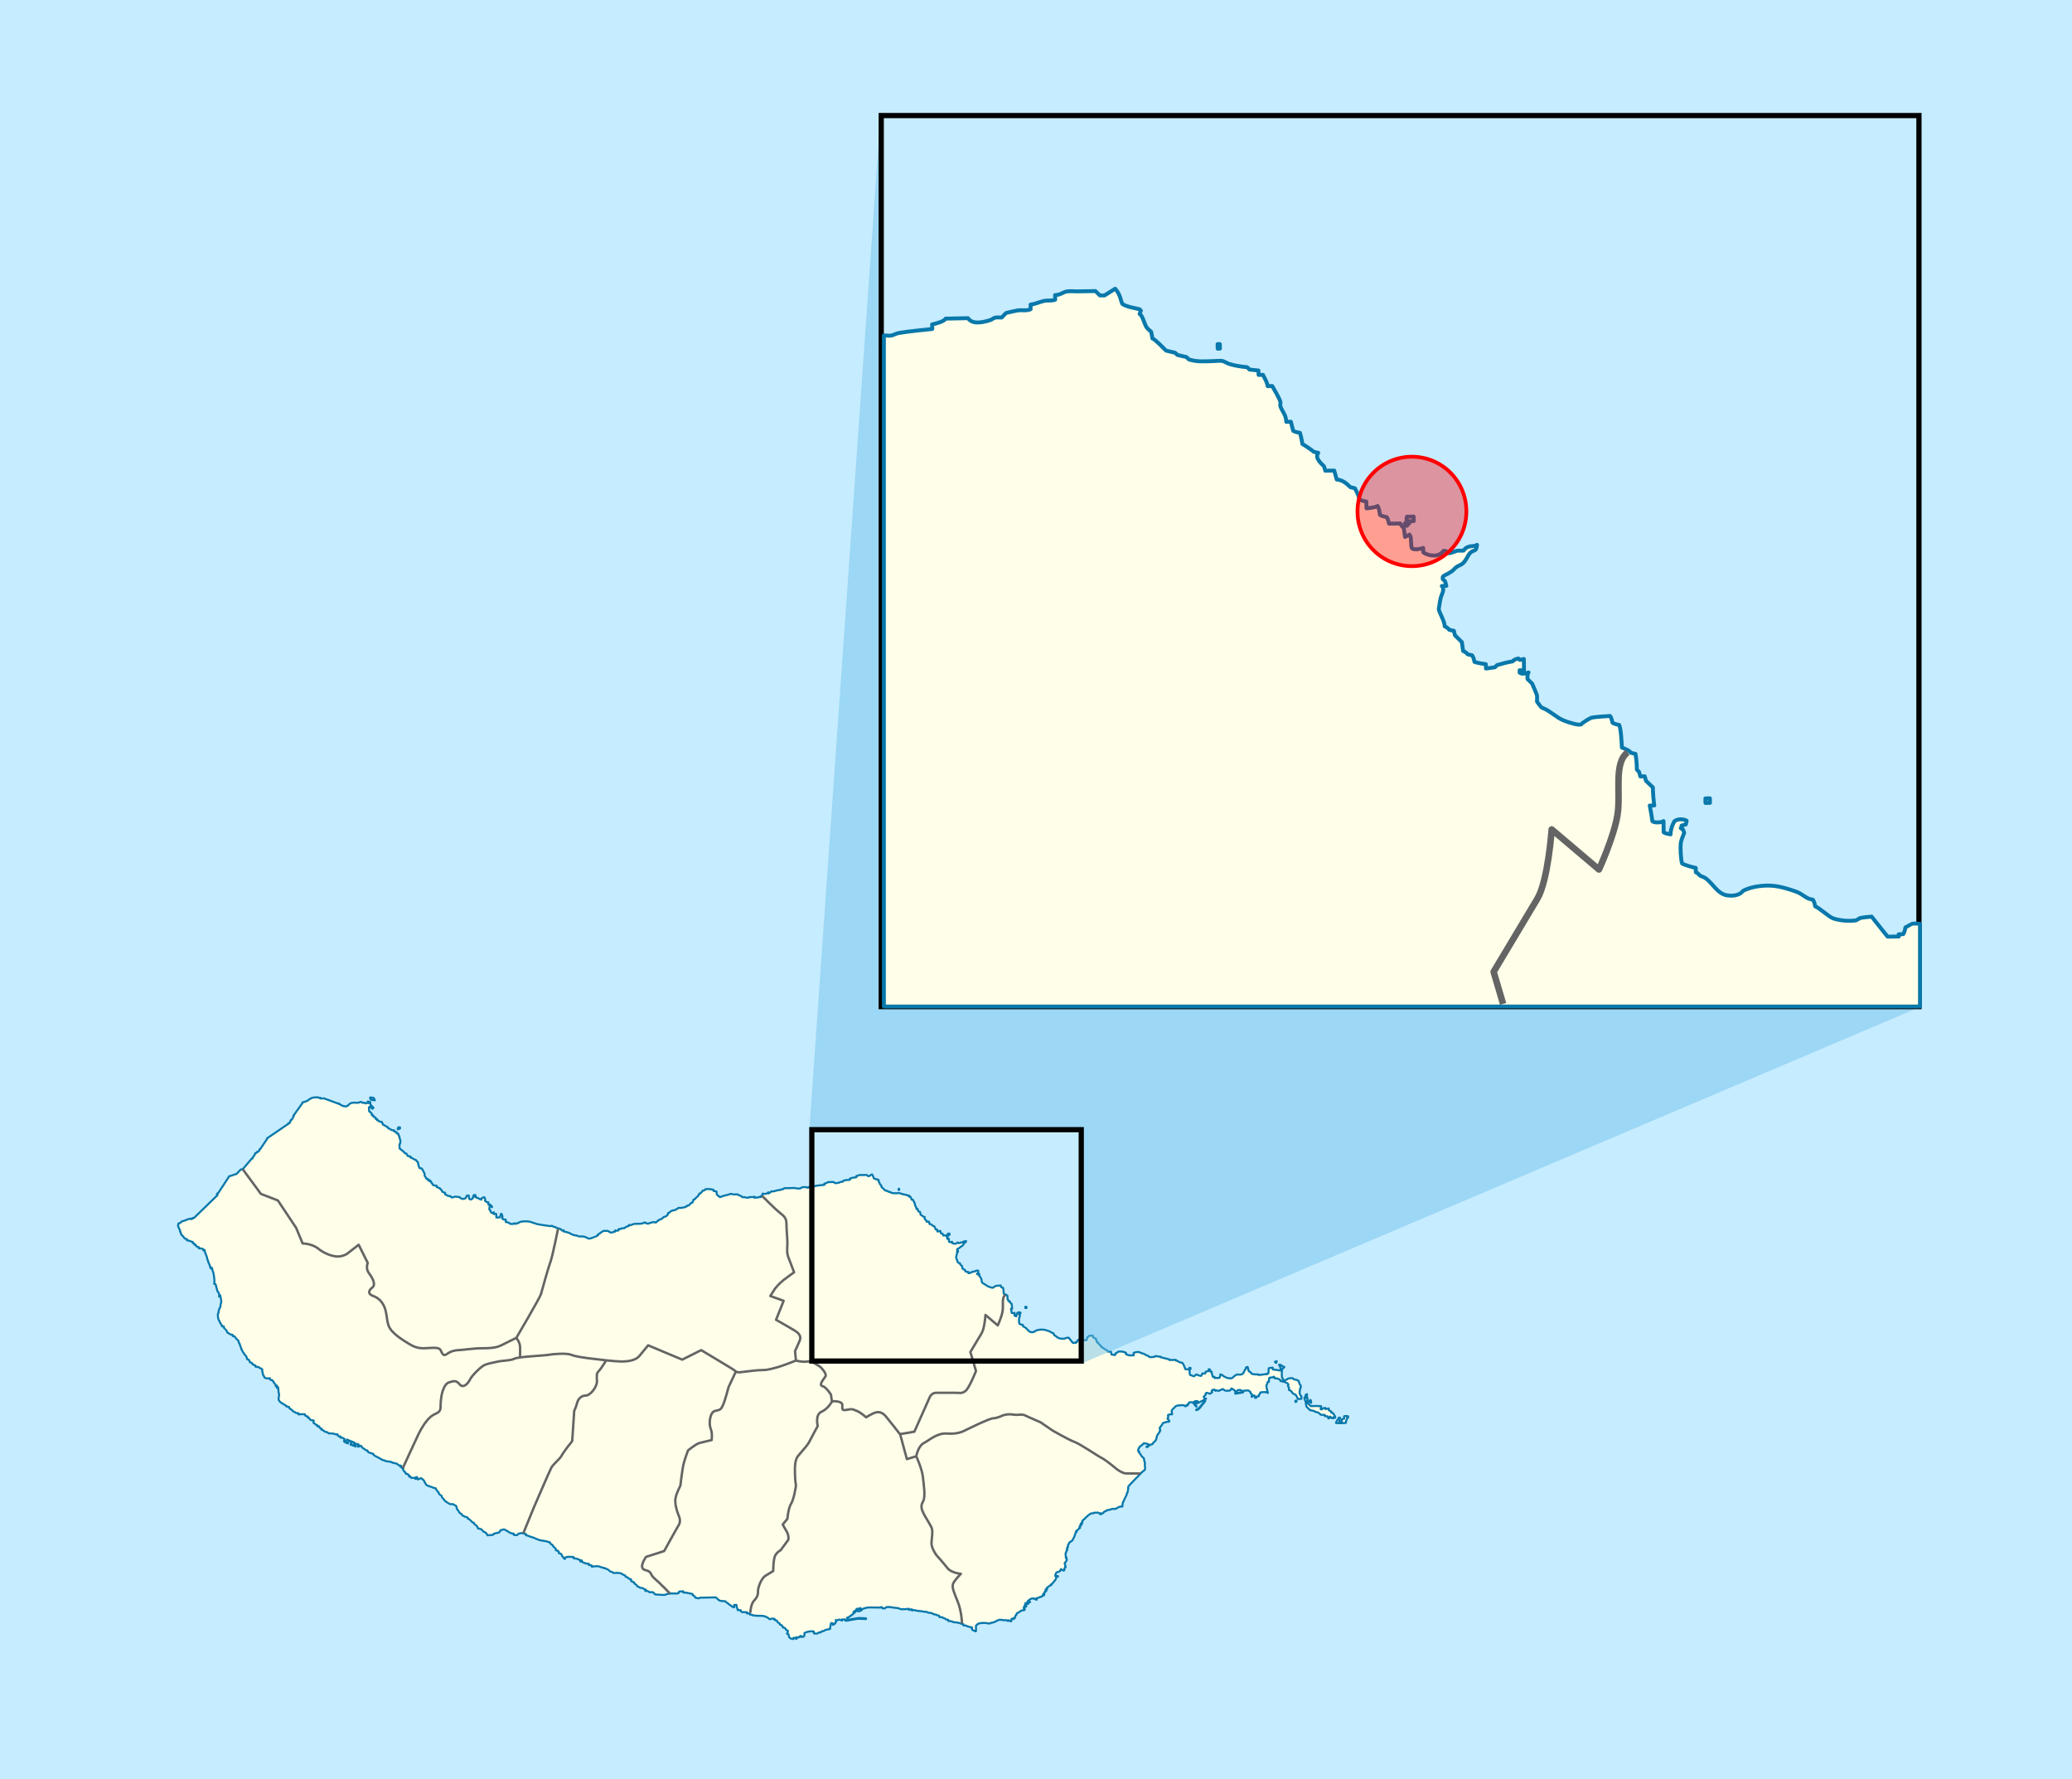 <?xml version="1.0" encoding="UTF-8" standalone="no"?>
<svg
   xmlns:dc="http://purl.org/dc/elements/1.1/"
   xmlns:cc="http://creativecommons.org/ns#"
   xmlns:rdf="http://www.w3.org/1999/02/22-rdf-syntax-ns#"
   xmlns:svg="http://www.w3.org/2000/svg"
   xmlns="http://www.w3.org/2000/svg"
   xmlns:sodipodi="http://sodipodi.sourceforge.net/DTD/sodipodi-0.dtd"
   xmlns:inkscape="http://www.inkscape.org/namespaces/inkscape"
   version="1.0"
   width="1590.003"
   height="1365.003"
   viewBox="0 0 1590 1365"
   id="svg2"
   xml:space="preserve"
   inkscape:version="0.47 r22583"
   sodipodi:docname="Ilhéu do Porto da Cruz.svg"><sodipodi:namedview
   pagecolor="#ffffff"
   bordercolor="#666666"
   borderopacity="1"
   objecttolerance="10"
   gridtolerance="10"
   guidetolerance="10"
   inkscape:pageopacity="0"
   inkscape:pageshadow="2"
   inkscape:window-width="1152"
   inkscape:window-height="838"
   id="namedview44"
   showgrid="false"
   inkscape:zoom="0.40439041"
   inkscape:cx="1258.9055"
   inkscape:cy="871.2895"
   inkscape:window-x="-4"
   inkscape:window-y="-4"
   inkscape:window-maximized="1"
   inkscape:current-layer="svg2"
   showguides="true"
   inkscape:guide-bbox="true" /><defs
   id="defs86"><inkscape:perspective
   sodipodi:type="inkscape:persp3d"
   inkscape:vp_x="0 : 682.50146 : 1"
   inkscape:vp_y="0 : 1000 : 0"
   inkscape:vp_z="1590.0029 : 682.50146 : 1"
   inkscape:persp3d-origin="795.00146 : 455.00098 : 1"
   id="perspective48" />
			
			
			
			
			
			
			
			
			
			
			
			
			
			
			
			
			
			
			
				 
			
			
			
			
			
			
			
			
			
			
			
			
			
			
			
			
			
			
		<inkscape:perspective
   id="perspective3042"
   inkscape:persp3d-origin="0.5 : 0.33333333 : 1"
   inkscape:vp_z="1 : 0.5 : 1"
   inkscape:vp_y="0 : 1000 : 0"
   inkscape:vp_x="0 : 0.5 : 1"
   sodipodi:type="inkscape:persp3d" /><inkscape:perspective
   id="perspective3844"
   inkscape:persp3d-origin="0.5 : 0.33333333 : 1"
   inkscape:vp_z="1 : 0.5 : 1"
   inkscape:vp_y="0 : 1000 : 0"
   inkscape:vp_x="0 : 0.5 : 1"
   sodipodi:type="inkscape:persp3d" /><inkscape:perspective
   id="perspective3899"
   inkscape:persp3d-origin="0.5 : 0.33333333 : 1"
   inkscape:vp_z="1 : 0.5 : 1"
   inkscape:vp_y="0 : 1000 : 0"
   inkscape:vp_x="0 : 0.5 : 1"
   sodipodi:type="inkscape:persp3d" /><inkscape:perspective
   id="perspective4076"
   inkscape:persp3d-origin="0.5 : 0.33333333 : 1"
   inkscape:vp_z="1 : 0.5 : 1"
   inkscape:vp_y="0 : 1000 : 0"
   inkscape:vp_x="0 : 0.5 : 1"
   sodipodi:type="inkscape:persp3d" /><inkscape:perspective
   id="perspective2882"
   inkscape:persp3d-origin="0.5 : 0.33333333 : 1"
   inkscape:vp_z="1 : 0.5 : 1"
   inkscape:vp_y="0 : 1000 : 0"
   inkscape:vp_x="0 : 0.5 : 1"
   sodipodi:type="inkscape:persp3d" /><inkscape:perspective
   id="perspective3753"
   inkscape:persp3d-origin="0.5 : 0.33333333 : 1"
   inkscape:vp_z="1 : 0.5 : 1"
   inkscape:vp_y="0 : 1000 : 0"
   inkscape:vp_x="0 : 0.5 : 1"
   sodipodi:type="inkscape:persp3d" /><inkscape:perspective
   id="perspective2861"
   inkscape:persp3d-origin="0.5 : 0.33333333 : 1"
   inkscape:vp_z="1 : 0.5 : 1"
   inkscape:vp_y="0 : 1000 : 0"
   inkscape:vp_x="0 : 0.5 : 1"
   sodipodi:type="inkscape:persp3d" /></defs>
	
		<g
   id="g7">
				<rect
   id="rect9"
   style="fill:#c6ecff"
   y="0"
   x="0"
   height="1365.003"
   width="1590.003" /> 
				<path
   d=""
   id="path11"
   style="fill:#c6ecff" />
			</g>
	<path
   id="path13"
   style="fill:#fefee9;stroke:#0978ab;stroke-width:1.559;stroke-linejoin:round;stroke-miterlimit:3.864"
   d="m 287.701,844.143 -0.93,-1.781 c -0.844,-0.259 -1.825,-0.336 -2.699,-0.395 l 0.015,0.903 0.45,-0.012 0.019,0.898 c 1.037,0.187 2.095,0.303 3.145,0.387 z"
   inkscape:connector-curvature="0" /><path
   id="path15"
   style="fill:#fefee9;stroke:#0978ab;stroke-width:1.559;stroke-linejoin:round;stroke-miterlimit:3.864"
   d="m 306.076,866.28 -0.008,-0.457 0.894,-0.016 -0.019,-0.898 -1.34,0.031 c -0.062,0.394 -0.201,1.011 -0.422,1.355 l 0.895,-0.015 z"
   inkscape:connector-curvature="0" /><path
   id="path25"
   style="fill:#fefee9;stroke:#0978ab;stroke-width:1.559;stroke-linejoin:round;stroke-miterlimit:3.864"
   d="m 1022.025,1087.932 1.344,0.203 -0.012,-0.894 c 0.389,0.06 1.01,0.2 1.348,0.422 -0.105,-0.707 -0.756,-2.084 -1.164,-2.676 -0.226,-0.328 -0.549,-0.449 -0.684,-0.891 -0.389,-0.06 -1.01,-0.2 -1.348,-0.422 l -0.012,-0.902 -0.902,-0.211 c -0.194,-0.252 -0.589,-0.572 -0.902,-0.66 l -0.019,-1.351 -2.68,0.495 -0.016,-0.901 -1.785,0.258 -0.879,0.906 c -0.258,0.073 -0.698,-0.043 -0.902,-0.207 0.087,-0.747 0.207,-1.529 0.414,-2.254 -2.705,-0.243 -5.342,-0.139 -8.059,-0.094 -0.477,-0.462 -1.708,-1.837 -2.266,-1.992 -0.352,-0.761 -0.396,-3.273 -0.066,-4.043 -0.393,-0.064 -1.006,-0.207 -1.348,-0.43 l -0.01,-0.449 0.445,-0.012 0,-0.449 0.449,0 -0.031,-1.797 -0.887,0.465 c -0.122,1.039 -0.78,1.764 -1.078,2.711 -0.074,0.236 0.104,0.725 0.164,0.897 0.184,0.529 0.665,1.286 0.773,1.787 0.248,1.151 0.34,2.42 0.504,3.59 l 2.953,2.875 c 1.192,0.278 3.212,0.426 4.052,1.289 2.492,0.377 2.563,0.783 4.061,2.18 l 3.137,0.175 0.012,0.899 2.238,0.191 0.227,0.223 0.246,1.344 0.894,-0.238 0.219,-0.227 0.211,-0.91 c 0.545,0.191 0.944,0.719 1.359,1.105 z"
   inkscape:connector-curvature="0" /><path
   id="path33"
   style="fill:#fefee9;stroke:#0978ab;stroke-width:1.559;stroke-linejoin:round;stroke-miterlimit:3.864"
   d="m 1032.822,1091.589 c -0.027,-1.755 0.673,-2.272 0.84,-3.613 l 0.445,-0.01 -0.01,-0.445 0.449,-0.01 -0.016,-0.902 c -0.567,-0.231 -2.751,-0.376 -3.133,0.051 l 0.027,1.797 c -0.394,0.043 -1.459,0.212 -1.781,0.476 l 0.035,2.246 -1.789,0.031 c 0.031,-1.106 0.013,-2.542 0.391,-3.602 l -0.895,0.012 -0.211,0.902 c -0.261,0.269 -0.683,0.607 -0.879,0.914 -0.297,0.464 -0.382,1.023 -0.875,1.359 l -0.207,0.902 c 2.507,0.22 5.112,0.3 7.605,-0.113 z"
   inkscape:connector-curvature="0" /><path
   id="path37"
   style="fill:#fefee9;stroke:#0978ab;stroke-width:1.559;stroke-linejoin:round;stroke-miterlimit:3.864"
   d="m 1006.177,1076.272 c -0.027,-0.424 -0.183,-1.922 -0.484,-2.246 -0.545,0.176 -0.779,0.75 -1.324,0.926 l 0,0.449 c 0.605,0.284 1.209,0.57 1.805,0.871 z"
   inkscape:connector-curvature="0" /><polygon
   id="polygon39"
   style="fill:#fefee9;stroke:#0978ab;stroke-width:1.559;stroke-linejoin:round;stroke-miterlimit:3.864"
   points="656.609,612.976 656.477,614.179 656.184,614.331 656.195,614.78 656.641,614.776 656.641,614.776 656.789,614.476 657.082,614.315 657.07,613.866 657.969,613.847 657.949,612.952 "
   transform="translate(70.732,333.48)" /><path
   id="path45"
   style="fill:#fefee9;stroke:#0978ab;stroke-width:1.559;stroke-linejoin:round;stroke-miterlimit:3.864"
   d="m 979.286,1045.671 -0.012,-0.902 0.445,-0.01 -0.01,-0.445 c -0.387,0.073 -1.006,0.234 -1.336,0.469 0.168,0.454 0.449,0.736 0.91,0.887 z"
   inkscape:connector-curvature="0" /><rect
   id="rect47"
   style="fill:#fefee9;stroke:#0978ab;stroke-width:1.559;stroke-linejoin:round;stroke-miterlimit:3.864"
   transform="matrix(0.018,1,-1,0.018,0,0)"
   y="-769.388"
   x="1016.442"
   height="0.894"
   width="0.902" /><polygon
   id="polygon49"
   style="fill:#fefee9;stroke:#0978ab;stroke-width:1.559;stroke-linejoin:round;stroke-miterlimit:3.864"
   points="923.793,741.628 924.238,741.616 924.23,741.167 923.336,741.187 923.352,742.081 923.801,742.077 923.801,742.077 "
   transform="translate(70.732,333.48)" /><polygon
   id="polygon51"
   style="fill:#fefee9;stroke:#0978ab;stroke-width:1.559;stroke-linejoin:round;stroke-miterlimit:3.864"
   points="619.285,579.437 619.273,578.538 618.82,578.546 618.84,579.448 619.285,579.437 "
   transform="translate(70.732,333.48)" /><polygon
   id="polygon55"
   style="fill:#fefee9;stroke:#0978ab;stroke-width:1.559;stroke-linejoin:round;stroke-miterlimit:3.864"
   points="719.617,895.429 719.34,895.429 719.262,895.683 719.555,895.808 719.555,895.808 719.719,895.644 "
   transform="translate(70.732,333.48)" /><polygon
   id="polygon59"
   style="fill:#fefee9;stroke:#0978ab;stroke-width:1.559;stroke-linejoin:round;stroke-miterlimit:3.864"
   points="715.742,899.269 715.539,899.558 715.539,899.558 715.789,899.499 "
   transform="translate(70.732,333.48)" /><path
   id="path63"
   style="fill:#fefee9;stroke:#0978ab;stroke-width:1.559;stroke-linejoin:round;stroke-miterlimit:3.864"
   d="m 378.978,1176.717 -0.879,0.914 c -1.36,0.033 -2.66,0.101 -4.015,0.305 -0.058,-0.172 -0.345,-0.982 -0.469,-1.109 -0.369,-0.38 -0.771,-0.712 -1.141,-1.105 -0.028,-0.03 -0.2,-0.205 -0.23,-0.215 l -1.348,-0.426 c -0.181,-0.057 -0.877,-2.332 -4.074,-2.394 l -0.238,-0.894 c -0.508,-0.479 -0.676,-1.09 -1.149,-1.547 -0.473,-0.457 -1.076,-0.604 -1.513,-1.017 l -0.319,-0.971 -0.894,-0.203 c -0.287,-0.266 -2.687,-2.617 -2.739,-2.637 -0.263,-0.1 -0.616,-0.146 -0.894,-0.211 l -0.246,-0.894 -0.227,-0.223 -1.793,-0.41 c -0.573,-0.541 -1.024,-0.616 -1.808,-0.859 -0.216,-0.067 -0.577,-0.918 -0.696,-1.109 -0.271,-0.437 -1.404,-0.661 -1.812,-1.316 -0.921,-1.479 -0.653,-1.458 -1.844,-2.656 l -0.488,-2.238 c -0.293,-0.469 -1.845,-0.874 -2.492,-1.524 l -1.79,0.035 c -0.063,0 -0.405,0.024 -0.445,0.012 -0.471,-0.147 -4.08,-2.47 -4.308,-2.836 -0.177,-0.284 -0.288,-0.608 -0.465,-0.892 -0.144,-0.231 -1.329,-1.199 -1.368,-1.315 l -0.488,-1.43 c -0.332,-0.373 -1.744,-1.061 -1.801,-1.223 l -0.472,-1.336 -0.381,-0.372 c -0.59,-0.586 -0.864,-1.264 -1.45,-1.839 l -0.242,-0.894 c -1.576,-0.3 -3.024,-0.922 -4.504,-1.484 -0.763,-0.289 -1.535,-0.436 -2.254,-0.852 -1.39,-0.804 -1.707,-2.715 -2.571,-3.883 -0.181,-0.245 -1.701,-1.473 -2.015,-1.641 -0.535,0.351 -2.001,0.808 -2.66,0.949 l -0.02,-0.898 -0.894,0.019 0.429,-0.906 -0.742,0.168 -0.125,1.199 -0.449,0 -0.016,-0.894 c -0.851,0.102 -1.824,0.339 -2.679,0.281 l -0.454,-0.442 -0.902,-0.212 -0.016,-0.893 -0.894,0.016 -0.246,-0.894 -0.68,-0.656 -1.347,-0.195 -0.243,-0.898 c -0.731,-0.712 -2.452,-2.023 -1.629,-3.117 l -0.898,-0.203 -0.227,-0.219 -0.242,-0.898 -0.894,0.023 0.429,-0.914 c -1.563,-0.027 -2.186,-0.529 -3.164,-1.504 l -3.59,-0.824 -0.46,-0.441 c -1.648,-0.216 -3.304,-0.474 -4.934,-0.801 l -0.461,-0.434 -1.793,-0.414 c -0.858,-0.811 -6.343,-3.332 -6.566,-3.691 l -0.239,-0.891 c -0.72,-0.129 -3.92,-1.125 -4.285,-1.711 l -0.242,-0.891 c -1.453,-0.176 -1.488,-0.639 -2.258,-1.082 -1.026,-0.59 -1.98,-1.096 -2.414,-2.293 l -0.773,-0.336 c -0.47,0.368 -1.188,0.757 -1.789,0.844 l -0.176,-0.418 0.605,-1.297 c -0.491,-0.333 -1.282,-0.575 -1.875,-0.566 l -0.738,1.516 0.356,0.223 -0.043,0.328 c -1.268,-0.579 -2.652,-0.989 -3.965,-1.445 l 0.062,-0.188 2.336,0.824 0.719,-2.144 -2,-0.805 -0.5,1.223 -0.223,-0.113 0.512,-1.199 -1.879,-0.758 -0.523,1.152 -0.223,-0.082 0.519,-1.156 -1.5,-0.66 -1.125,2.023 1.934,0.992 c -0.9,-0.292 -2.303,-0.867 -3.019,-1.524 l 0.343,-2.012 c -0.261,-0.107 -1.205,-0.527 -1.351,-0.773 l -1.793,-0.191 -0.02,-0.895 -1.344,-0.195 -0.687,-0.664 -0.238,-0.891 c -0.684,0.573 -1.523,-0.015 -2.242,-0.18 -0.698,-0.16 -1.536,-0.324 -2.247,-0.399 -0.701,-0.073 -1.518,0.027 -2.234,0.039 l -0.914,-0.875 -1.801,-0.414 c -0.573,-0.55 -1.239,-0.763 -1.812,-1.312 l -0.899,-0.203 -0.023,-0.902 -0.899,-0.203 -0.687,-0.664 -0.238,-0.891 -1.34,0.031 -0.02,-0.902 -0.902,-0.207 c -0.521,-0.5 -0.839,-0.846 -1.514,-1.165 -0.159,-0.075 -0.424,-0.19 -0.529,-0.366 -0.086,-0.548 0.085,-1.27 0.187,-1.805 -1.062,-0.333 -1.667,-0.019 -2.699,-0.613 -0.465,-0.268 -0.451,-1.071 -0.922,-1.332 l -0.898,-0.203 -0.02,-0.902 c -0.451,-0.048 -1.788,-0.46 -2.027,-0.856 l -0.242,-0.894 c -1.86,-0.116 -3.112,-0.16 -4.922,0.105 l -0.02,-0.902 -1.793,-0.183 c -0.661,-0.665 -1.464,-0.846 -2.261,-1.305 -0.501,-0.289 -0.872,-1.029 -1.371,-1.316 -0.692,-0.399 -1.027,-0.568 -1.59,-1.094 l -0.242,-0.891 c -0.726,-0.16 -1.447,-0.346 -2.164,-0.539 l 0.062,-0.375 c -0.883,-0.411 -1.608,-1.035 -2.422,-1.465 -1.699,-0.897 -3.57,-2.077 -3.535,-4.281 0.006,-0.388 0.225,-0.868 0.277,-1.262 0.098,-0.74 0.126,-1.513 0.188,-2.259 -0.697,-0.756 -0.395,-1.783 -0.504,-2.69 l -0.27,-2.246 -0.293,0.164 -0.144,0.297 -0.449,0.012 -0.008,-0.445 0.289,-0.164 c -0.091,-0.399 -0.208,-0.793 -0.32,-1.188 l -0.883,0.465 -0.254,-1.344 c -1.302,-1.208 -1.336,-2.147 -2.531,-3.316 l -0.895,0.019 -0.683,-0.664 -0.243,-0.891 c -0.588,0.677 -2.837,0.084 -3.582,-0.148 -0.631,-0.197 -0.907,-1.739 -1.617,-2.445 -0.015,-0.885 -0.262,-1.372 -0.496,-2.234 -0.131,-0.483 -0.024,-1.291 -0.035,-1.797 -0.084,-0.075 -0.655,-0.651 -0.684,-0.66 -0.762,-0.237 -1.095,-0.33 -1.378,-0.504 -0.248,-0.153 -0.459,-0.368 -0.886,-0.797 -0.802,0.017 -1.464,0.073 -2.243,-0.18 l -0.019,-0.894 -0.898,-0.211 -0.458,-0.438 -0.898,-0.207 c -0.282,-1.998 -1.774,-0.981 -2.051,-1.758 -0.483,-1.356 -0.302,-1.16 -1.164,-1.996 l -0.894,-0.207 c -0.175,-0.763 -0.461,-1.495 -0.723,-2.231 -0.012,-0.035 -0.469,-0.453 -0.533,-0.516 -0.702,-0.689 -1.245,-1.746 -1.768,-2.586 -0.054,-0.086 -0.438,-0.387 -0.457,-0.441 -0.274,-0.771 -0.363,-1.23 -0.933,-1.774 -0.299,-1.577 -1.136,-2.897 -1.438,-4.473 l -0.453,-0.434 -0.484,-1.793 c -0.18,-0.164 -1.797,-1.702 -1.832,-1.758 -0.421,-0.674 -0.586,-1.017 -1.149,-1.547 l -1.348,-0.199 -0.019,-0.902 c -0.768,-0.133 -1.508,-0.393 -2.25,-0.625 -0.069,-0.022 -0.369,-0.387 -0.457,-0.438 -0.26,-0.15 -1.454,-0.699 -1.594,-1.094 l -0.473,-1.34 c -0.01,-0.028 -1.655,-1.59 -1.828,-1.754 l -0.25,-1.348 -1.343,0.023 c -0.219,-1.419 -0.689,-1.456 -1.168,-2.222 -0.431,-0.689 -0.669,-1.467 -0.938,-2.227 -0.017,-0.047 -0.441,-0.382 -0.461,-0.438 -0.578,-1.625 -0.673,-3.189 -0.551,-4.937 l 0.438,-0.461 c 0.066,-1.035 0.272,-3.367 1.254,-4.074 0.13,-0.891 0.218,-1.822 0.394,-2.703 0.087,-0.437 0.374,-0.931 0.418,-1.364 0.197,-1.916 -0.521,-3.538 -0.785,-5.379 l -0.449,0.008 0.023,0.903 -0.449,0.011 c 0.317,-1.71 0.101,-2.781 -1.207,-4.031 l -1.453,-5.359 -0.23,-0.223 -0.899,-0.203 c 0.362,-0.475 0.229,-3.415 0.137,-4.051 -0.173,-1.19 -0.303,-2.414 -0.524,-3.594 -0.296,-1.58 -1.176,-2.834 -1.214,-4.472 -0.242,0.106 -0.47,0.289 -0.661,0.469 -0.254,-0.148 -0.528,-0.415 -0.683,-0.665 l 0.285,-0.382 -0.078,-0.293 -0.457,-0.442 c -0.323,-1.7 -0.946,-2.22 -1.422,-3.57 -0.014,-0.041 -0.012,-0.784 -0.016,-0.898 l -0.457,-0.442 c -0.205,-1.191 -0.497,-2.464 -0.972,-3.582 -0.591,-1.391 -1.109,-2.438 -1.204,-4.016 l -0.886,0.465 -0.242,-0.894 c -0.465,-0.717 -2.68,-0.851 -3.375,-0.828 l -0.02,-0.903 c -0.455,-0.048 -1.791,-0.459 -2.035,-0.855 l -0.242,-0.891 -0.895,0.019 -0.242,-0.899 -0.23,-0.215 -0.899,-0.207 -0.019,-0.898 c -1.525,-0.277 -2.978,-1.228 -4.504,-1.254 l -0.02,-0.898 c -0.614,-0.069 -1.273,-0.335 -1.805,-0.641 -0.267,-0.153 -0.409,-0.562 -0.54,-0.812 -0.314,-0.601 -1.446,-1.54 -1.983,-2.055 l -0.488,-1.789 -0.457,-0.442 c -0.005,-0.449 -0.011,-0.899 -0.032,-1.347 -1.067,-1.033 -1.192,-3.069 -1.632,-3.34 0.333,-0.209 0.426,-1.253 0.414,-1.586 1.238,-0.201 1.841,-0.781 2.648,-1.633 1.032,-0.244 2.135,-0.543 3.113,-0.961 0.288,-0.123 0.594,-0.381 0.887,-0.472 1.013,-0.315 2.101,-0.421 3.121,-0.743 l 0.012,0.45 1.332,-0.481 -0.012,-0.445 0.899,-0.02 17.55,-17.031 -0.007,-0.449 0.445,-0.012 -0.465,-0.883 0.449,-0.011 -0.011,-0.45 0.449,-0.011 8.68,-13.235 c 0.795,0.21 4.526,-1.67 5.343,-1.469 l 3.504,-3.671 1.348,-0.028 6.992,-8.254 0.449,-0.007 c 0.202,-0.439 0.387,-0.962 0.641,-1.364 0.68,-1.076 1.324,-1.071 1.512,-2.734 l 1.336,-0.477 -0.012,-0.449 0.738,-0.172 0.149,-0.301 0.449,-0.007 0.863,-1.368 -0.004,-0.449 0.445,-0.012 5.215,-7.765 -0.011,-0.449 16.343,-11.149 -0.008,-0.449 0.895,-0.02 c 0.346,-0.728 0.76,-1.452 0.852,-2.265 l 0.886,-0.473 1.297,-2.281 -0.019,-0.895 0.449,-0.011 -0.012,-0.45 6.535,-9.14 -0.011,-0.449 c 0.877,-0.245 1.82,-0.425 2.671,-0.731 l 1.778,-0.941 c 0.169,-0.119 0.264,-0.343 0.433,-0.461 0.594,-0.415 2.005,-1.225 2.664,-1.406 0.539,-0.148 1.227,-0.18 1.786,-0.262 0.844,-0.124 1.829,-0.035 2.687,-0.055 l 0.457,0.445 1.344,-0.031 0.008,0.449 c 0.199,-0.004 2.662,-0.065 2.691,-0.054 l 10.387,3.836 c 0.029,0.011 0.812,-0.018 0.894,-0.019 l 0.008,0.449 0.903,0.211 c 0.354,0.515 1.4,0.889 1.964,1.161 0.48,0.231 0.986,0.3 1.504,0.418 2.978,0.677 2.968,-2.247 5.918,-2.675 1.589,-0.231 3.343,0.132 4.93,-0.102 0.627,-0.093 0.888,-0.747 2.227,-0.496 0.115,0.264 0.491,0.572 0.769,0.641 0.438,-0.081 0.896,-0.097 1.34,-0.118 l 0.988,0.575 c 0.589,-0.526 1.196,-0.184 1.805,-0.438 l 0.488,0.172 0.215,-0.324 c -0.055,-0.269 -0.638,-0.595 -0.859,-0.68 l 0.144,-0.234 1.832,0.492 0.141,1.937 2.324,2.407 -0.816,0.777 -1.868,-1.785 -0.816,0.738 c 0.03,0.579 0.011,2.876 0.375,3.274 l 0.82,0.304 c 0.151,0.488 0.782,0.973 1.145,1.328 0.068,0.258 -0.046,0.694 -0.203,0.903 0.334,0.223 0.964,0.362 1.351,0.418 l 0.02,0.902 c 0.34,0.223 0.96,0.364 1.351,0.426 0.239,0.323 0.406,0.956 0.477,1.34 l 0.894,-0.024 0.02,0.903 0.898,0.211 0.918,0.878 1.793,0.184 0.243,0.898 0.457,0.446 0.246,0.89 0.898,0.207 c 0.446,0.658 1.37,0.663 1.82,1.317 l 0.899,0.203 0.137,0.652 c 0.331,0.539 1.179,0.61 1.687,0.887 0.466,0.254 0.746,0.73 1.359,0.871 0.546,0.125 1.234,0.129 1.797,0.188 l 0.02,0.902 1.801,0.414 0.019,0.902 c 0.332,0.225 0.967,0.363 1.352,0.418 l 0.25,1.348 0.457,0.441 c 0.439,4.125 1.42,2.073 0.566,5.84 l -0.437,0.461 0.078,3.098 c 0.84,0.847 1.961,1.434 2.801,2.25 0.515,0.5 0.992,1.038 1.515,1.535 l 0.903,0.211 c 0.215,0.695 0.864,0.727 0.953,1.766 0.707,0.219 1.489,0.337 2.222,0.418 l 0.024,0.902 c 1.605,0.166 2.454,1.546 4.062,1.715 0.164,0.525 1.183,1.359 1.606,1.773 0.162,0.871 0.269,1.833 0.5,2.684 0.167,0.615 0.607,1.091 0.711,1.789 l 1.8,0.414 c 0.653,1.27 1.625,2.679 2.094,4.004 0.07,0.198 -0.035,1.117 0.028,1.351 0.093,0.346 0.596,1.129 0.925,1.336 l 0.243,0.891 c 0.339,0.237 0.953,0.371 1.351,0.426 l 0.016,0.894 1.343,-0.023 0.02,0.898 0.895,-0.019 0.242,0.898 0.914,0.887 0.242,0.89 c 0.689,0.419 2.351,0.782 3.152,0.836 l 0.02,0.899 c 0.717,0.354 1.446,0.77 2.254,0.855 0.16,0.516 1.183,1.364 1.601,1.77 l 0.246,0.894 c 0.728,0.342 1.439,0.766 2.254,0.852 l 0.032,1.352 0.898,0.207 c 0.591,0.865 2.228,1.077 3.156,1.058 0.087,0.321 0.496,0.741 0.766,0.91 1.584,0.302 2.01,-0.482 2.926,-0.519 0.61,-0.025 1.131,0.122 1.695,0.179 l 1.797,0.184 c 0.375,1.509 3.658,1.819 4.691,0.609 0.091,-0.462 0.522,-1.65 1.02,-1.859 l 1.207,0.074 c -0.051,0.808 0.286,1.569 0.273,2.383 0.314,0.09 0.709,0.409 0.907,0.66 0.502,0.161 1.658,-0.681 2.007,-1.027 -0.02,-0.347 -0.034,-0.695 -0.035,-1.043 l 0.438,-0.453 0.211,-0.903 1.343,-0.031 c -0.064,0.397 -0.202,1.012 -0.422,1.36 l 0.895,-0.02 0.211,0.731 1.602,0.359 c 0.401,0.575 1.589,1.012 2.261,1.082 l -0.015,-0.899 c 0.711,-0.375 1.408,-0.828 2.218,-0.949 0.358,0.694 1.163,1.956 0.5,2.696 0.494,0.132 1.003,0.74 1.368,1.093 l 1.347,0.2 0.035,1.796 0.895,-0.015 0.039,0.711 0.328,-0.157 0.184,-0.523 0.515,0.43 0.098,0.539 0.727,0.535 -0.118,0.332 -1.265,-0.906 c -0.77,0.428 -0.79,1.829 -0.793,2.566 l 0.59,0.516 0.007,0.453 0.457,0.437 0.243,0.895 c 0.315,0.088 0.713,0.408 0.91,0.66 l 0.445,-0.012 c 0.189,-0.259 0.572,-0.592 0.883,-0.695 l 0.027,1.352 1.789,-0.036 0.055,2.704 2.69,-0.053 c 0.314,-0.517 0.717,-2.075 0.837,-2.718 l 0.45,-0.009 c 0.688,1.01 0.92,2.434 0.513,3.591 0.315,0.082 0.717,0.402 0.909,0.657 l 1.8,0.189 0.036,1.8 c 0.893,0.019 3.074,0.714 3.609,1.503 l 2.241,-0.045 0.441,-0.459 0.45,-0.018 0.45,0.45 c 0.468,0.146 0.933,-0.334 1.332,-0.477 0.051,-0.018 0.785,-0.016 0.9,-0.018 0.735,-1.145 3.592,-1.423 4.905,-1.449 2.03,-0.041 3.907,0.052 5.832,0.783 0.301,0.114 0.596,0.337 0.9,0.432 0.584,0.182 1.225,0.231 1.809,0.414 0.306,0.096 0.595,0.327 0.9,0.432 0.5,0.173 9.702,1.597 10.332,1.593 0.387,-0.002 0.942,-0.172 1.332,-0.243 0.789,0.675 1.494,0.648 2.376,0.972 0.413,0.152 0.795,0.466 1.206,0.63 0.997,0.397 2.166,0.604 3.195,0.963 l 0.918,1.107 c 0.325,0.048 1.075,0.006 1.332,-0.252 l 0.018,0.9 c 1.46,0.336 3.614,0.831 4.959,1.476 0.117,0.056 0.333,0.385 0.45,0.441 0.537,0.256 1.499,0.249 1.809,0.864 0.805,0.131 1.799,0.129 2.574,0.342 0.614,0.168 1.329,0.582 1.944,0.675 1.103,0.167 2.256,-0.119 3.402,0.117 0.565,0.117 1.346,0.282 1.872,0.54 0.322,0.158 1.759,1.041 2.07,1.053 0.423,0.018 1.164,-0.073 1.584,-0.153 0.271,-0.052 4.781,-1.8 4.788,-1.809 l 0.144,-0.441 0.783,-0.234 0.09,-0.693 c 0.426,-0.23 0.942,-0.422 1.332,-0.693 0.169,-0.117 0.263,-0.341 0.432,-0.459 0.203,-0.143 2.111,-1.381 2.214,-1.404 l 3.141,-0.054 c 0.485,0.152 1.969,0.89 2.259,1.305 1.313,0.236 2.282,-0.669 3.573,-0.747 l -0.027,-0.891 c 0.584,0.419 2.08,0.166 2.691,-0.054 l -0.018,-0.909 c 0.768,-0.267 1.443,-0.244 2.241,-0.261 l 0.441,-0.459 1.782,-0.036 c 0.476,-0.71 2.587,-1.569 3.402,-1.737 l 0.135,-0.81 c 0.862,0.844 3.101,-0.652 4.014,-0.747 1.292,-0.134 2.727,-0.055 4.032,-0.081 1.063,-0.021 2.094,-0.221 3.123,-0.504 l 0.441,-0.459 c 0.371,-0.067 1.001,0.084 1.35,0.189 l 0.225,0.45 c 0.515,0.068 1.059,0.175 1.575,0.207 0.422,0.026 0.805,-0.303 1.179,-0.432 1.354,-0.467 3.301,-1.089 4.626,-0.369 0.716,-0.622 1.418,-1.304 2.205,-1.836 0.827,-0.559 1.822,-0.734 2.673,-1.179 0.055,-0.029 1.164,-1.222 1.314,-1.377 1.668,0.034 2.195,-0.907 3.24,-2.016 l -0.027,-0.9 0.891,-0.243 c 0.977,-1.017 1.675,-1.479 3.105,-1.863 0.251,-0.068 0.643,0.07 0.891,-0.018 0.559,-0.199 2.813,-1.398 3.105,-1.854 0.814,-0.016 1.905,0.118 2.691,-0.054 0.72,-0.158 1.522,-0.271 2.223,-0.486 0.409,-0.125 0.856,-0.626 1.332,-0.477 0.172,-0.206 0.321,-0.444 0.441,-0.684 l 1.341,-0.252 1.755,-1.836 0.891,-0.234 c 0.343,-0.734 0.767,-1.454 0.846,-2.277 l 0.9,-0.234 c 0.562,-0.603 1.136,-1.296 1.755,-1.836 0.21,-0.184 0.503,-0.34 0.693,-0.54 0.313,-0.329 0.477,-0.755 0.846,-1.071 l 0.207,-0.9 0.891,-0.243 c 0.466,-0.479 1.625,-1.487 1.755,-2.061 l 1.332,-0.243 0.882,-0.927 c 1.921,-0.224 4.28,-0.04 6.138,0.504 l 0.027,0.891 c 0.745,0.093 1.517,0.214 2.241,0.414 l 0.27,2.25 c 0.305,0.273 0.575,0.711 0.882,0.945 0.453,0.346 0.868,0.34 1.197,0.945 l 0.756,0.135 c 2.198,-1.388 5.54,-1.4 7.83,-2.529 1.82,0.671 3.318,0.461 5.238,0.423 0.318,0.625 2.025,0.86 2.709,1.296 0.302,0.193 0.644,0.631 0.909,0.891 0.43,-0.005 0.935,-0.086 1.35,-0.036 1.197,0.147 2.355,0.569 3.582,0.387 l 0.441,-0.45 c 0.953,-0.046 3.507,0.146 4.032,-0.306 l 0.009,0.9 c 0.879,-0.38 2.17,-0.269 3.132,-0.288 l 0.441,-0.45 c 0.367,-0.069 1.007,0.089 1.35,0.198 l -0.018,-0.9 0.891,-0.018 c 0.257,-0.334 0.387,-1.41 0.414,-1.809 1.176,0.223 2.55,0.437 3.582,-0.288 0.322,-0.227 0.411,-0.558 0.882,-0.693 l 0.018,0.9 c 0.994,-0.53 1.429,-0.836 2.214,-1.62 0.498,-0.013 1.32,0.102 1.791,-0.027 l 3.564,-0.972 c 0.393,-0.107 0.947,0.079 1.341,-0.027 0.291,-0.078 0.591,-0.357 0.882,-0.459 0.729,-0.254 1.529,0.168 2.232,-0.945 1.64,-0.044 3.282,-0.061 4.923,-0.09 1.015,-0.018 2.125,-0.12 3.132,-0.054 1.35,0.088 2.646,0.627 4.041,0.369 0.578,-0.107 1.198,-0.806 1.772,-0.936 1,-0.226 2.529,-0.067 3.582,-0.054 l 0.459,0.432 0.45,-0.009 c 0.226,-0.369 0.936,-0.792 1.323,-0.927 0.688,-0.24 2.352,0.159 3.132,-0.054 0.433,-0.118 0.906,-0.401 1.341,-0.477 2.194,-0.38 4.485,-0.536 6.705,-0.792 l -0.018,-0.9 c 0.646,-0.144 2.384,-0.592 2.664,-1.179 1.493,-0.04 2.989,-0.053 4.482,-0.081 0.943,1.404 3.213,0.762 4.482,0.369 0.298,-0.092 0.593,-0.387 0.891,-0.468 0.343,-0.094 0.958,-0.023 1.341,-0.018 l 0.882,-0.918 c 0.734,-0.163 1.492,-0.374 2.232,-0.495 0.92,-0.151 1.764,0.11 2.682,-0.27 l -0.018,-0.909 c 0.977,-0.094 1.756,-0.517 2.673,-0.72 0.787,-0.175 1.407,0.046 2.241,-0.261 l -0.018,-0.909 c 1.117,-0.055 1.538,-0.562 2.223,-0.711 0.626,-0.136 1.568,-0.024 2.241,-0.036 l 3.582,-0.063 0.918,0.882 0.891,-0.018 2.133,-1.323 c 1.114,1.191 1.152,2.708 1.476,3.06 0.977,0.596 2.292,0.752 3.384,1.035 l 0.252,0.261 -0.234,0.666 c 0.617,0.305 0.93,1.998 1.396,2.673 0.207,0.3 0.638,0.625 0.909,0.882 l 0.243,1.341 c 0.583,0.167 2.18,1.917 2.736,2.43 l 1.8,0.423 0.459,0.441 1.791,0.414 0.459,0.45 c 1.621,0.549 3.256,0.394 4.932,0.36 0.532,-0.011 1.286,-0.113 1.8,-0.036 0.212,0.032 1.034,0.486 1.344,0.582 1.156,0.36 2.39,0.566 3.597,0.678 l 0.459,0.441 1.791,0.198 0.018,0.891 0.9,-0.009 c 0.363,0.725 0.812,1.415 0.936,2.232 l 0.891,-0.009 c 0.521,0.963 1.265,2.098 1.62,3.114 0.085,0.242 -0.067,0.659 0.018,0.9 0.435,1.224 1.083,1.586 1.179,3.132 l 0.9,-0.018 0.468,1.791 c 0.347,0.223 0.962,0.366 1.359,0.432 0.222,0.721 0.368,1.489 0.486,2.232 0.258,0.08 2.151,1.374 2.268,1.539 l 0.9,0.207 c -0.746,0.989 0.515,2.042 1.161,2.682 l 0.243,0.9 1.791,-0.036 0.477,1.791 c 1.253,0.135 1.871,0.725 2.718,1.53 l 0.9,0.207 c 0.354,0.73 0.81,1.413 0.936,2.232 0.334,0.224 0.963,0.365 1.35,0.423 l 0.027,1.35 c 0.425,-0.028 1.906,-0.186 2.232,-0.486 0.263,0.334 0.432,1.388 0.477,1.791 0.334,0.224 0.963,0.365 1.35,0.423 0.23,0.343 0.389,0.945 0.468,1.341 l 2.241,-0.036 c 0.101,0.31 0.428,0.691 0.684,0.882 l 0.252,1.8 0.891,-0.459 c 0.454,0.528 0.198,1.926 0.495,2.691 0.443,0.413 1.742,0.159 2.241,-0.045 l 0.018,0.891 c 1.125,0.742 3.181,1.037 4.023,-0.288 l 0.45,-0.009 0.45,0.441 c 0.502,0.113 1.304,-0.347 1.791,-0.477 0.084,-0.022 1.208,-0.024 1.341,-0.027 0.851,-1.288 2.063,-0.645 2.664,-1.17 -0.15,1.57 -0.585,0.835 -1.389,1.671 -0.447,0.464 -0.9,1.72 -1.68,2.208 -0.281,0.176 -0.601,0.292 -0.882,0.468 -0.748,0.468 -0.429,0.664 -2.067,1.533 -0.251,0.133 -0.651,0.277 -0.813,0.537 l 0.009,0.45 0.459,0.441 0.234,0.9 -0.891,0.018 c 0.666,0.653 -0.01,1.609 -0.18,2.25 -0.19,0.719 -0.279,1.525 -0.414,2.259 -0.104,0.57 1.113,2.316 1.188,3.573 0.312,0.099 0.698,0.416 0.9,0.666 l 0.9,0.207 0.243,0.891 c 0.451,0.446 0.915,0.879 1.359,1.332 l 0.261,1.791 c 0.315,0.085 0.715,0.413 0.909,0.666 l 0.9,0.207 c 0.231,0.334 0.392,0.943 0.468,1.332 0.719,0.214 1.506,0.333 2.25,0.414 l 0.009,0.9 1.791,-0.252 0.441,-0.459 c 1.015,-0.3 2.069,-0.573 3.114,-0.747 0.145,-0.308 0.828,-0.528 1.125,-0.567 l 0.315,0.297 0.792,-0.207 0.045,2.25 -0.9,0.018 0.009,0.45 c 0.5,0.395 1.256,0.159 1.791,-0.027 -0.249,0.268 -0.259,1.026 -0.198,1.35 0.105,0.104 0.887,0.838 0.909,0.882 0.074,0.143 0.89,2.071 0.936,2.241 0.093,0.344 0.022,0.957 0.018,1.341 0.097,0.136 0.756,1.061 0.819,1.107 0.323,0.233 0.789,0.357 1.134,0.567 2.148,1.31 2.297,1.885 4.911,2.613 0.616,0.171 1.301,0.413 1.956,0.285 0.217,-0.355 1.841,-1.325 2.205,-1.386 1.139,-0.19 2.424,-0.195 3.582,-0.288 0.238,0.321 0.401,0.959 0.468,1.341 0.334,0.224 0.963,0.365 1.35,0.423 0.367,0.846 0.491,3.551 0.531,4.491 0.575,0.275 1.439,0.561 1.809,1.089 l 0.891,0.207 c 0.203,1.066 0.251,2.077 0.279,3.15 l 0.459,0.441 0.243,0.9 0.891,-0.027 0.243,0.9 1.359,1.323 c 0.025,1.258 0.111,2.346 0.288,3.6 l -0.891,0.018 c 0.208,1.036 0.367,2.085 0.504,3.132 0.319,0.34 1.912,0.304 2.232,-0.027 l 0.045,2.241 c 0.334,0.224 0.963,0.365 1.35,0.423 0.016,-0.937 0.304,-1.794 0.747,-2.619 0.567,-0.54 1.873,-0.517 2.493,-0.126 l -0.171,0.72 -0.855,0.27 0.081,0.288 -0.261,0.198 0.486,0.306 0.207,0.63 c -0.233,0.624 -0.604,1.46 -0.684,2.097 -0.09,0.712 0.004,3.315 0.288,4.05 0.57,0.341 2.01,0.716 2.7,0.855 l 0.018,0.892 c 0.448,0.128 0.574,0.449 0.909,0.666 0.277,0.179 0.622,0.253 0.9,0.432 1.61,1.034 2.449,3.26 4.545,3.519 0.896,0.111 1.917,0.027 2.673,-0.494 0.113,-0.078 0.34,-0.406 0.441,-0.459 1.641,-0.858 4.008,-1.13 5.805,-0.999 1.51,0.11 3.502,0.708 4.941,1.26 1.173,0.45 1.793,1.368 3.159,1.52 0.238,0.329 0.4,0.963 0.468,1.351 0.647,0.146 2.776,2.134 3.627,2.402 1.377,0.434 3.055,0.584 4.482,0.379 0.131,-0.019 0.721,-0.431 0.882,-0.469 0.687,-0.161 1.534,-0.179 2.241,-0.261 l 3.204,3.987 2.232,-0.027 -0.009,-0.459 0.891,-0.01 c 0.238,-0.345 0.374,-0.957 0.432,-1.359 0.205,-0.108 1.283,-0.694 1.332,-0.702 2.003,-0.324 3.463,0.558 5.382,0.585 0.087,-0.314 0.406,-0.711 0.657,-0.908 l 0.198,-1.351 c 0.488,-0.159 0.979,-0.779 1.323,-1.152 l 2.682,-0.27 c 0.233,0.335 0.392,0.951 0.468,1.341 0.315,0.097 0.708,0.413 0.909,0.666 l 0.9,0.207 c 0.498,0.995 0.925,1.844 1.098,2.979 l 0.747,0.135 0,0.45 2.277,2.214 0.009,0.45 0.45,-0.01 0.009,0.45 4.968,3.061 0.009,0.459 2.241,-0.045 c 0.22,0.724 0.367,1.494 0.486,2.24 l 2.691,0.405 c 0.226,-0.335 0.366,-0.971 0.423,-1.358 l 0.891,-0.234 0.882,-0.918 c 1.62,-0.5 4.324,-0.109 5.832,0.576 l 0,0.449 0.45,-0.01 0.018,0.9 c 2.231,1.056 2.87,0.85 5.382,0.81 l 0.45,-0.01 -0.036,-1.8 c 0.714,-0.544 3.153,-0.869 4.023,-0.738 l 0.6,0.288 c 1.22,0.585 2.688,0.849 3.9,1.431 0.386,0.185 0.735,0.643 1.358,0.883 0.421,0.162 0.95,0.229 1.351,0.423 l 0.908,0.882 c 1.258,0.094 3.124,0.042 4.32,-0.441 l 0.145,-0.306 c 1.309,-0.165 2.749,0.601 4.041,0.387 l 0,0.45 c 2.268,0.515 4.471,1.154 6.74,1.683 l 0.01,0.45 c 1.641,-0.016 3.282,-0.05 4.923,-0.081 l 0.009,0.45 c 0.572,0.075 1.314,0.327 1.8,0.639 0.118,0.076 0.354,0.399 0.459,0.45 0.74,0.363 1.87,0.581 2.691,0.63 0.144,0.453 0.47,0.557 0.692,0.883 0.31,0.453 1.539,3.435 1.629,4.022 0.84,0.192 1.833,0.261 2.691,0.18 0.259,-0.208 0.416,-0.826 0.423,-1.134 l 0.9,-0.01 0.009,0.9 -0.738,0.161 c -0.008,0.859 0.004,3.565 0.36,4.339 0.812,0.085 2.703,1.255 3.159,1.07 0.48,-0.487 1.459,-1.591 2.214,-1.386 0.328,0.677 2.452,1.027 3.149,1.08 0.085,-0.317 0.404,-0.72 0.657,-0.918 l 0.207,-0.9 2.241,-0.036 c 0.216,-0.356 0.354,-0.956 0.423,-1.358 0.72,-0.223 1.489,-0.369 2.232,-0.486 l -0.027,-1.35 0.891,-0.01 c 0.279,0.304 0.451,1.405 0.486,1.79 l 0.891,-0.018 c 0.08,1.457 0.646,2.65 0.964,4.032 l 1.341,-0.019 0.018,0.9 3.573,-0.062 c 0.101,-0.326 0.398,-0.697 0.657,-0.909 l 0.197,-1.8 c 1.663,0.183 1.652,0.838 2.709,1.529 0.195,0.128 2.641,1.295 2.71,1.306 0.987,0.15 2.128,0.116 3.132,0.171 1.225,-0.491 1.792,-1.467 2.654,-2.062 0.521,-0.359 1.209,-0.634 1.774,-0.935 0.728,0.184 1.851,0.288 2.58,0.144 2.701,-0.536 2.309,-2.203 3.558,-4.086 0.032,-0.048 0.406,-0.328 0.504,-0.432 l -0.01,-0.909 c 0.329,-0.232 0.947,-0.389 1.332,-0.459 0.209,0.752 0.593,1.772 0.468,2.547 l 0.81,1.071 0.927,0.369 0.594,1.025 c 1.651,0.883 1.604,0.431 2.35,0.594 0.067,0.015 0.262,0.145 0.315,0.145 l 2.683,-0.045 0.01,0.45 c 2.204,0.126 4.492,-0.737 6.705,-0.559 l -0.01,-0.441 0.899,-0.027 c 0.432,-1.159 0.364,-2.833 0.387,-4.05 0.299,-0.359 2.598,-0.452 3.114,-0.504 l 0.027,1.358 c 2.13,0.11 4.112,0.787 6.281,0.802 -0.15,-1.053 -0.418,-2.123 -0.72,-3.142 -0.467,-0.44 -0.605,-0.624 -0.702,-1.341 l 1.351,0.207 c 0.854,0.815 1.455,1.365 2.709,1.53 -0.351,1.039 -1.221,0.805 -1.548,1.377 -0.584,1.794 -0.49,4.919 -0.333,6.75 l 0.449,0.441 0.253,1.341 c 1.085,0.419 2.88,0.359 3.563,-0.737 1.153,-0.486 2.792,-0.629 4.023,-0.504 l 0.908,0.882 2.241,0.414 0.459,0.45 0.9,0.207 c 0.19,0.896 0.825,3.072 1.62,3.572 l 0.026,1.791 -0.44,0.459 c -0.188,0.912 -0.586,3.126 -0.388,4.059 0.014,0.065 0.545,1.054 0.615,1.188 0.196,0.373 0.394,0.791 0.762,1.035 0.081,0.553 0,1.275 -0.188,1.8 l -2.691,0.036 c -0.093,-0.651 -0.394,-1.209 -0.692,-1.782 -0.966,-1.855 -1.16,-1.388 -2.943,-2.421 -0.673,-0.39 -0.88,-1.482 -1.377,-1.781 l -1.782,-1.071 0.171,-1.377 -0.891,-1.513 0.405,-1.179 c -0.335,-0.314 -0.751,-0.875 -1.134,-1.098 -1.399,-0.817 -3.372,-1.149 -4.95,-1.503 l -0.234,-0.9 c -0.09,-0.253 -1.391,-0.468 -2.034,-1.08 -0.759,0 -1.51,0.062 -2.24,-0.197 l -0.234,-0.892 -0.234,-0.225 -0.449,0.01 -0.433,0.459 c -0.62,0 -2.696,0.073 -2.897,0.72 l -0.181,2.709 -0.899,0.01 c -0.181,0.993 -0.38,1.974 -1.071,2.709 -0.117,0.731 0.931,4.914 1.215,5.832 -0.203,-0.102 -1.301,-0.643 -1.358,-0.647 -0.75,-0.062 -3.75,-0.061 -4.465,0.288 l -0.216,0.909 -0.882,0.908 0.018,0.892 -0.225,0.233 c -0.636,0.015 -1.163,0.038 -1.782,0.252 l 0.019,0.909 -0.9,0.01 -0.477,-1.791 c -0.536,0.087 -1.179,0.322 -1.629,0.63 l -0.144,0.297 -0.45,0.01 -0.01,-0.45 c 0.237,-0.086 0.489,-0.284 0.666,-0.459 l 0,-0.45 c -0.473,-0.418 -0.921,-0.885 -1.368,-1.332 l -0.233,-0.891 c -1.471,-2.156 -3.946,-0.805 -5.004,-1.116 l -0.757,1.432 -5.822,0.944 -0.091,-0.278 5.437,-0.928 0.054,-0.611 c -0.885,-1.315 -3.025,-1.372 -4.185,-0.433 l -0.216,1.044 -0.973,-0.261 c -0.1,-0.926 -2.09,-2.474 -3.113,-2.547 l -0.136,0.747 -0.972,0.838 c -5.335,0.638 -4.029,-0.915 -5.463,-1.107 l -0.774,0.198 -0.396,0.423 c -0.766,-0.166 -1.498,0.897 -2.224,0.711 l -1.926,-0.495 -0.261,0.505 -0.261,-0.595 -0.702,-0.404 -0.504,0.252 -0.459,-0.126 -1.026,0.891 0.432,0.809 -0.206,0.469 -1.351,0.899 c -0.902,-0.067 -1.705,-0.704 -2.529,-0.711 l -0.72,0.315 -0.234,0.53 0.081,0.684 -1.484,1.467 0.621,1.791 1.161,-0.351 -0.702,0.476 c 0.039,0.4 0.187,1.353 -0.064,1.665 l -4.536,5.644 c -0.298,0.371 -1.7,0.985 -2.142,1.125 l -0.207,-0.324 c 0.935,-0.363 1.875,-0.756 2.511,-1.558 l 3.438,-4.338 c 0.47,-0.592 0.854,-0.98 0.566,-1.817 l -6.191,2.978 -0.045,-0.189 1.332,-0.81 -0.486,-0.899 c -0.84,0.04 -1.893,-0.205 -2.52,0.459 l 0.539,0.81 0.343,0.126 c -0.248,0.184 -0.462,0.427 -0.676,0.648 0.165,0.669 1.095,1.634 1.594,2.052 l -0.117,0.27 c -0.984,-1.063 -2.051,-2.226 -2.817,-3.465 -1.223,0.065 -2.392,-0.486 -3.32,0.685 l 0.161,0.53 c -0.303,0.169 -0.594,0.365 -0.882,0.559 l -0.09,0.378 0.145,0.243 -0.45,0.045 -0.531,-0.343 -0.108,0.721 -0.692,0.278 c -0.748,-0.772 -1.221,-0.878 -2.25,-0.863 -1.545,0.023 -4.044,10e-4 -5.355,0.989 -0.393,0.296 -0.641,0.815 -1.008,1.116 -1.128,0.926 -1.28,0.899 -1.908,2.421 0.233,0.771 0.407,1.692 0.388,2.502 -0.795,-0.145 -2.527,-0.065 -3.15,0.576 l 0.225,1.791 -0.44,0.459 -0.135,0.612 c 0.799,0.54 0.929,1.068 1.458,1.772 l -0.604,0.531 c -0.489,0.024 -1.017,0.027 -1.503,-0.045 -0.962,0.601 -2.024,0.384 -2.934,1.116 -0.217,0.761 -1.944,2.836 -2.431,3.591 0.194,0.68 0.167,1.29 0.486,1.953 -0.16,0.187 -0.341,0.364 -0.531,0.521 l 0.1,0.388 c -0.443,0.456 -0.533,0.878 -0.883,1.386 -0.166,0.24 -0.5,0.423 -0.656,0.666 -0.05,0.077 -0.042,0.137 -0.069,0.225 -0.147,0.481 -0.463,0.769 -0.588,1.26 -0.261,1.03 -0.366,2.062 -0.855,3.023 -0.721,1.416 -1.478,0.786 -2.438,2.916 -0.451,0.202 -1.023,0.379 -1.521,0.405 l -0.459,0.513 -0.675,-0.342 -0.945,1.603 -1.025,0.18 -0.072,-0.324 0.972,-0.351 0.729,-1.152 c -0.899,-1.147 -2.66,-0.703 -3.735,-1.197 -0.745,1.269 -2.027,1.687 -3.023,2.683 -0.772,0.772 -1.949,3.067 -0.892,3.986 l 0.36,-0.233 -0.189,0.378 c 0.183,0.8 0.346,0.532 0.693,0.999 0.383,0.515 0.89,1.506 1.26,2.043 0.412,0.598 1.282,1.249 1.818,1.772 0.118,0.944 0.403,2.713 0.882,3.564 -0.558,0.772 0.372,3.911 -0.081,4.995 -0.382,0.913 -1.343,1.137 -1.971,1.791 -1.641,1.708 -10.574,10.842 -10.791,11.312 0.05,1.573 -0.28,3.07 -0.576,4.608 l -0.441,0.459 -0.414,1.809 c -0.015,0.064 -0.424,0.406 -0.441,0.459 l -0.423,1.359 c -0.014,0.044 -0.424,0.394 -0.441,0.45 -0.335,1.078 -0.558,1.881 -1.296,2.718 -0.228,1.198 -0.448,2.401 -0.612,3.609 -0.831,-0.765 -4.181,0.9 -4.887,1.647 -0.893,0.052 -1.798,0.031 -2.691,0.045 -0.653,0.01 -0.784,0.329 -1.332,0.477 -0.847,0.229 -1.806,0.335 -2.673,0.495 -0.835,0.884 -2.284,1.065 -2.556,1.422 -0.221,1.019 -1.816,1.463 -2.718,1.736 l 0.657,-0.477 -0.09,-0.351 -0.936,0.207 c -0.31,-0.109 -1.061,-0.433 -1.26,-0.72 -0.363,-0.088 -0.667,0.171 -0.999,0.144 -0.75,-0.06 -2.265,-0.21 -2.79,0.459 -0.39,-0.019 -1.456,0.032 -1.8,0.161 -0.891,0.335 -3.29,2.511 -4.167,3.312 -0.269,0.246 -0.359,0.549 -0.567,0.81 -0.106,0.134 -0.406,0.269 -0.576,0.271 -0.463,0.403 -1.119,1.053 -1.404,1.611 l 0.342,0.368 -0.612,1.089 0.216,0.307 -0.693,-0.261 c -0.154,0.193 -0.321,0.398 -0.432,0.62 l 0.207,0.081 c 0.072,0.157 0.323,0.331 0.468,0.405 -0.149,0.401 -0.655,0.806 -1.008,1.008 l -0.189,-0.152 c -0.128,0.311 -0.186,0.633 -0.342,0.935 l 0.504,0.468 -0.189,0.343 c -1.184,0.491 -1.643,1.748 -2.628,1.926 l -0.234,0.378 0.459,0.405 -0.198,0.252 -0.531,0.18 c -0.223,1.368 -1.905,5.75 -3.042,6.66 -0.665,0.533 -1.406,0.757 -2.025,1.386 l -0.036,0.459 c -0.387,0.504 -1.174,1.544 -0.882,2.205 l -0.333,0.684 0.225,0.271 -0.216,0.225 -0.009,0.279 -0.405,-0.01 -0.054,1.179 0.243,0.397 -0.414,0.18 c -0.054,1.091 -0.909,1.665 -0.909,2.763 0,0.578 0.386,1.233 0.099,1.81 l 0.612,0.972 -0.486,0.18 0.648,0.522 -0.162,0.423 0.306,0.369 c -0.053,0.659 -0.842,1.833 -1.233,2.322 l -0.279,0.107 c -0.32,0.561 -0.113,1.144 0.279,1.611 -0.029,0.508 -0.021,1.022 0,1.53 l 0.36,0.09 c -0.064,0.347 -0.708,0.906 -0.972,1.089 0.035,0.541 0.066,1.414 -0.459,1.755 -0.783,-0.367 -1.558,-0.753 -2.331,-1.143 l -0.126,0.963 c -0.931,0.91 -1.519,1.105 -2.88,1.395 -0.967,0.907 -1.109,1.62 -1.269,2.916 l 2.052,0.036 0.018,0.45 c -0.347,0.045 -0.796,-0.081 -1.143,-0.126 l -0.198,0.216 c 0.154,0.62 -0.175,1.609 -0.486,2.133 -0.31,0.521 -2.561,3.17 -3.051,3.6 l 0.063,0.271 -0.189,0.297 -0.333,-0.315 -0.225,0.035 -0.27,0.685 c -0.175,-0.052 -2.504,1.544 -2.709,1.8 l -0.027,0.549 0.378,0.405 c -0.445,0.111 -0.891,0.223 -1.341,0.315 l 0.108,0.631 0.504,0.477 -0.126,0.252 -0.63,-0.135 -0.711,0.945 0.099,0.999 -1.161,0.27 c 0.277,0.039 0.735,0.445 0.909,0.639 l -0.324,0.45 -0.585,-0.117 c -0.293,0.319 -0.602,0.623 -0.891,0.945 l -0.297,-0.036 -0.45,0.387 c -0.085,10e-4 -0.588,-0.01 -0.639,0.01 -0.341,0.11 -0.67,0.39 -1.008,0.521 -0.573,0.224 -1.282,0.312 -1.881,0.504 -0.084,0.269 0.25,0.872 0.396,1.071 -0.565,0.063 -1.057,-0.397 -1.62,-0.423 l -0.459,-0.585 c -0.155,-0.023 -0.399,0.061 -0.522,0.152 -1.143,-0.642 -4.404,1.463 -4.725,2.638 l 0.549,0.432 0.243,0.892 -0.504,0.278 -0.72,-0.756 -1.17,0.252 c 0.211,0.179 0.522,0.348 0.792,0.414 l -0.099,0.261 -0.504,-0.036 -0.153,0.324 c 0.168,0.305 0.38,0.597 0.603,0.864 l -0.594,-0.486 -0.36,0.297 0.468,0.604 0.486,0.062 0.117,-0.323 0.162,0.207 -0.225,0.252 -0.612,-0.063 -0.531,-0.566 c -0.357,0.372 -0.594,1.353 -0.657,1.836 l 0.792,0.494 -0.135,0.828 c -0.828,0.484 -1.909,0.122 -2.799,0.666 -0.338,0.206 -0.623,0.553 -0.954,0.774 -0.663,0.443 -1.507,0.781 -2.214,1.161 l -0.351,1.341 c -0.206,0.065 -0.622,0.268 -0.738,0.468 l -0.414,1.81 c -0.292,-0.062 -0.612,-0.061 -0.909,-0.046 l 0.243,0.73 c -0.547,0.08 -1.257,-0.089 -1.791,-0.19 l -0.189,1.791 -0.216,0.234 -0.45,0.01 c -0.449,-0.457 -0.856,-0.663 -1.494,-0.863 l -0.081,0.432 -0.18,-0.243 -0.414,0.036 0.072,0.378 c -0.449,-0.969 -2.205,-0.493 -3.033,-0.63 -1.284,-0.213 -2.968,-0.473 -4.248,-0.09 -0.405,0.121 -0.964,0.517 -1.35,0.72 -1.346,0.708 -2.918,1.391 -4.446,1.422 l -0.441,0.45 c -1.224,0.18 -2.386,-0.231 -3.582,-0.378 -0.639,-0.079 -1.444,0.026 -2.088,0.036 -2.582,0.04 -3.629,0.273 -5.256,2.116 l 0.072,4.041 -0.216,0.225 -0.45,0.01 c -0.576,-0.587 -0.981,-0.611 -1.8,-0.864 -0.033,-0.01 -0.604,-0.59 -0.684,-0.666 -0.069,-0.367 0.09,-1.006 0.198,-1.35 -1.351,-0.243 -2.696,-0.737 -4.041,-1.053 -0.031,-0.01 -0.41,-0.391 -0.459,-0.441 l -2.232,-0.18 -0.018,-0.9 c -1.311,-0.039 -2.343,-0.77 -3.591,-1.062 -0.735,-0.171 -1.507,-0.277 -2.25,-0.414 -0.407,-0.075 -0.935,0.118 -1.332,0.026 -0.285,-0.065 -0.627,-0.323 -0.909,-0.432 -1.129,-0.433 -2.373,-0.623 -3.582,-0.612 l -0.018,-0.899 c -1.97,-0.029 -2.424,-0.995 -2.7,-1.08 -0.791,-0.243 -1.226,-0.312 -1.8,-0.856 l -2.241,-0.189 -0.234,-0.9 c -0.094,-0.295 -1.708,-0.557 -2.025,-0.63 l -0.459,-0.441 c -1.003,0.033 -1.978,-0.106 -2.7,-0.855 l -1.791,-0.414 c -0.359,-0.083 -0.902,0.102 -1.242,-0.018 -0.19,-0.066 -0.86,-0.576 -1.008,-0.612 -0.671,-0.166 -1.535,-0.096 -2.232,-0.189 -0.755,-0.102 -1.495,-0.312 -2.25,-0.414 -1.183,-0.161 -2.406,-0.185 -3.582,-0.378 -0.439,-0.072 -0.903,-0.377 -1.341,-0.432 -0.371,-0.047 -1.95,-0.055 -2.232,0.271 l -0.018,-0.9 c -0.424,0.028 -1.907,0.186 -2.232,0.486 l -0.018,-0.892 -2.223,0.261 c -0.952,0.112 -2.011,0.031 -2.979,0.051 -0.07,0 -0.989,0.039 -1.044,0.021 -0.752,-0.235 -1.438,-0.73 -2.25,-0.864 -1.176,-0.193 -2.399,-0.217 -3.582,-0.378 -0.746,-0.102 -1.494,-0.334 -2.241,-0.414 -0.97,-0.104 -2.14,0.042 -3.132,0.063 -0.288,0.306 -0.591,0.597 -0.873,0.909 l -1.791,0.036 -0.711,-0.973 -0.423,-0.036 -0.189,0.352 -3.978,0.01 c -4.642,0.01 -6.298,-0.641 -10.962,1.485 l 0.099,0.477 -0.162,0.271 -0.234,-0.036 -1.962,0.801 1.908,-0.99 -0.288,-1.484 -0.342,-0.091 -0.297,0.424 -0.387,-0.172 -0.216,0.424 -0.684,-0.279 -0.432,0.216 -0.324,0.621 0.09,0.63 0.378,0.226 -0.09,0.18 -0.459,-0.333 -0.162,-1.377 -0.387,0.18 0.189,1.206 -1.575,1.494 0.675,-0.856 -0.459,-0.558 -1.098,1.089 0.477,0.756 c -0.794,0.603 -4.443,3.775 -5.337,3.483 l 0.207,0.314 0.018,1.342 6.255,-1.011 2.232,-0.366 c 1.88,-0.067 3.908,0.151 5.796,0.225 l 0.009,0.567 -1.926,-0.078 -3.852,-0.156 c -2.668,0.22 -5.825,0.968 -8.505,1.413 -0.424,0.07 -0.901,0.073 -1.332,0.108 l -0.234,-0.226 -0.234,-0.891 c -0.571,0.125 -1.71,0.476 -2.232,0.036 l 0.009,0.899 c -0.903,-0.109 -1.785,-0.863 -2.691,-0.621 -0.668,0.179 -1.495,0.916 -2.232,0.262 0.124,0.342 0.306,0.976 0.252,1.35 l -0.441,0.45 -0.207,0.899 -0.891,0.243 c -0.171,0.196 -0.345,0.436 -0.432,0.685 l -0.45,0.01 -0.009,-0.45 0.297,-0.153 0.144,-0.306 -1.8,-0.414 c -0.269,1.624 -0.812,2.71 -0.801,4.509 -1.688,0.542 -3.612,0.295 -4.896,1.656 -0.443,0.026 -0.889,0.027 -1.332,0.027 -0.302,0.289 -0.604,0.605 -0.882,0.918 l -1.341,0.018 c -1.206,1.256 -2.411,1.042 -4.014,0.747 l -0.018,-1.341 c -1.223,-0.523 -4.163,-0.011 -5.364,0.314 -0.609,0.165 -1.08,0.607 -1.773,0.711 l -0.18,2.25 -0.657,0.684 c -0.483,0.01 -1.432,-0.082 -1.782,0.252 l -0.018,-0.891 -0.891,0.233 c -0.278,0.314 -0.579,0.619 -0.873,0.918 -0.362,0.053 -1.506,0.108 -1.8,-0.188 l 0.027,1.341 c -0.411,-0.124 -0.606,-0.37 -0.9,-0.648 l -1.35,-0.207 0.018,0.9 c -1.547,0.025 -2.37,-0.267 -3.375,-1.287 l -0.486,-2.232 -0.234,-0.225 -0.891,-0.207 0.207,-0.9 0.432,-0.459 -0.018,-0.891 c -0.182,-0.31 -0.823,-0.481 -1.125,-0.657 -0.847,-0.495 -0.197,-1.701 -2.718,-1.971 l -0.243,-0.9 c -0.383,-0.36 -0.748,-0.742 -1.134,-1.098 l -0.9,-0.207 c -0.17,-1.241 -0.423,-1.004 -1.368,-1.548 -0.846,-0.487 -0.197,-1.7 -2.718,-1.971 l -0.018,-0.9 -1.791,-0.189 c -0.68,-0.071 -1.228,0.655 -1.782,0.485 -0.858,-0.263 -1.576,-1.252 -1.809,-1.323 -0.84,-0.257 -1.209,-0.275 -1.8,-0.863 l -2.25,-0.405 c -0.106,-0.019 -0.327,0.01 -0.441,0.01 -2.251,0.045 -4.472,-0.063 -6.714,-0.324 l -0.459,-0.441 -1.782,-0.189 -0.018,-0.899 -2.241,0.045 -0.009,-0.9 c -1.345,-0.11 -2.684,-0.189 -4.032,-0.153 -0.562,-0.584 -0.782,-0.581 -0.918,-1.548 -0.202,0.166 -0.631,0.292 -0.891,0.234 l -0.459,-0.441 c -0.262,-0.048 -0.685,0.083 -0.891,0.243 -0.046,-0.921 -0.428,-1.435 -0.711,-2.231 -0.157,-0.441 -0.046,-1.199 -0.252,-1.791 l -1.791,0.036 0.036,1.791 c -0.606,-0.07 -1.274,-0.328 -1.8,-0.631 -0.33,-0.19 -0.579,-0.702 -0.909,-0.891 -0.289,-0.165 -0.62,-0.258 -0.909,-0.423 -0.326,-0.187 -0.574,-0.692 -0.9,-0.882 -1.144,-0.668 -1.37,-0.845 -2.268,-1.765 l -4.032,-0.368 c -0.464,-0.413 -0.811,-0.555 -1.359,-0.873 -0.045,-0.026 -1.679,-1.609 -1.827,-1.765 l -9.378,0.181 c -0.194,0 -2.596,0.022 -2.682,0.045 -0.465,0.124 -0.791,0.585 -1.332,0.485 l -2.25,-0.414 c -0.315,-0.192 -0.493,-0.809 -0.684,-1.115 -0.281,-0.449 -1.074,-0.413 -1.359,-0.864 l -0.243,-0.9 c -2.393,-0.502 -4.708,-1.128 -7.173,-1.206 l -0.018,-0.899 -3.123,0.278 c -0.247,0.116 -0.401,0.903 -0.423,1.135 -2.075,0.746 -4.582,-0.05 -6.705,0.351 -0.867,0.164 -1.826,0.273 -2.673,0.504 -0.291,0.08 -0.592,0.364 -0.882,0.468 -0.735,0.264 -7.141,-0.257 -7.605,-0.306 -0.609,-0.584 -1.196,-1.205 -1.827,-1.764 l -2.682,0.054 c -0.846,-0.859 -1.944,-1.081 -3.15,-1.062 l 0.432,-0.918 c -0.917,-0.106 -1.596,-0.482 -2.259,-1.07 l -2.241,-0.405 c -0.559,-0.579 -1.011,-0.619 -1.8,-0.873 -0.234,-0.075 -0.575,-0.901 -0.702,-1.107 -0.004,-0.01 -1.341,-0.866 -1.809,-1.313 l -0.234,-0.891 -0.9,-0.207 c -0.43,-0.449 -0.669,-0.582 -1.35,-0.648 l -0.027,-1.341 c -1.997,-0.264 -2.316,-1.392 -2.718,-1.521 -0.279,-0.09 -1.463,-0.378 -1.575,-0.647 l -0.243,-0.892 c -1.369,-0.153 -1.985,-1.065 -3.159,-1.512 -1.791,-0.68 -3.916,-0.361 -5.814,-0.342 -0.834,-0.738 -1.632,-0.957 -2.709,-1.287 -0.019,-0.01 -1.339,-1.323 -1.368,-1.332 -0.791,-0.243 -1.225,-0.313 -1.8,-0.855 l -1.35,-0.207 -0.162,-0.288 c -2.125,-0.159 -2.86,-0.966 -4.338,-1.188 -1.466,-0.22 -3.443,0.166 -4.905,0.316 l -0.027,-0.9 c -0.72,-0.205 -1.499,-0.321 -2.241,-0.405 l -0.009,-0.899 c -1.828,0.054 -2.861,-0.511 -4.5,-1.035 -0.033,-0.011 -0.597,-0.581 -0.684,-0.657 l -0.234,-0.899 -0.891,0.018 0.144,0.297 0.306,0.144 0.009,0.449 -0.45,0.01 -0.153,-0.288 -0.297,-0.153 -0.243,-0.891 c -0.03,-0.028 -0.207,-0.21 -0.234,-0.217 -1.447,-0.334 -3.036,-1.06 -4.491,-1.034 l -0.009,-0.909 c -1.239,-0.174 -5.821,-0.567 -6.48,0.585 l -0.207,0.899 c -0.194,-0.063 -0.561,-0.258 -0.675,-0.44 -0.424,-0.678 -0.608,-0.996 -1.152,-1.539 l -0.225,-0.234 c -0.541,-1.54 -0.692,-1.967 -2.502,-2.195 l -0.243,-1.342 -0.684,-0.656 -1.35,-0.198 -0.252,-1.35 c -0.206,-0.199 -1.784,-1.686 -1.827,-1.756 -0.177,-0.282 -0.284,-0.607 -0.459,-0.891 l -0.225,-0.216 c -0.688,-0.394 -1.027,-0.576 -1.593,-1.089 l -0.234,-0.9 c -0.97,-0.019 -1.435,-0.414 -2.25,-0.63 -2.044,-0.543 -4.251,-0.586 -6.282,-1.224 -1.386,-0.435 -2.705,-1.195 -4.059,-1.71 -0.879,-0.334 -1.82,-0.526 -2.7,-0.856 -1.057,-0.396 -2.015,-0.861 -3.15,-1.062 l -0.018,-0.892 c -2.312,-0.463 -3.249,-1.158 -5.823,-0.107 -0.291,0.303 -0.594,0.596 -0.873,0.908 -0.714,0.075 -1.993,0.111 -2.682,-0.171 l -0.018,-0.899 c -3.015,-0.159 -3.971,-1.652 -6.318,-2.79 -0.124,-0.06 -0.814,-0.421 -0.9,-0.441 -0.801,-0.185 -1.502,0.527 -2.682,0.504 -0.057,0.062 -0.176,0.164 -0.216,0.234 -0.39,0.698 -0.562,1.025 -1.08,1.593 -1.343,0.31 -2.685,0.591 -4.009,0.981 z"
   inkscape:connector-curvature="0" /><path
   id="path67"
   style="fill:none;stroke:#646464;stroke-width:1.842;stroke-linejoin:round;stroke-miterlimit:3.864"
   d="m 186.293,897.085 13.939,18.898 13,5 14,21 5,12 c 0,0 7,0 12,4 5,4 11,6 15,6 4,0 7,-2 7,-2 l 9,-7 7,14 c 0,0 -2,4 1,8 3,4 5.307,8.693 2.436,10.847 -2.872,2.153 -3.693,4.921 0.718,6.46 4.411,1.54 7.896,5.128 9.436,10.975 1.539,5.846 0.821,10.975 4.411,15.282 3.589,4.307 9.539,8 13.128,10.153 3.589,2.154 6.461,3.693 11.589,3.693 5.129,0 11.693,-1.435 13.129,1.436 1.436,2.871 2.05,5.025 5.025,2.871 2.975,-2.153 6.461,-2.871 8.718,-2.871 2.257,0 11.796,-1.436 17.539,-1.436 5.743,0 10.975,-0.103 15.282,-2.257 4.307,-2.154 11.589,-5.743 11.589,-5.743 0,0 18.05,-30.667 18.872,-33.539 0.821,-2.872 5.846,-21.128 7.282,-24.718 1.436,-3.589 5.846,-25.436 5.846,-25.436"
   inkscape:connector-curvature="0" /><path
   id="path69"
   style="fill:none;stroke:#646464;stroke-width:1.842;stroke-linejoin:round;stroke-miterlimit:3.864"
   d="m 309.107,1126.358 c 0,0 10.1,-22.118 12.253,-26.528 2.154,-4.411 5.846,-10.257 9.436,-13.129 3.589,-2.871 7.282,-2.257 7.282,-7.282 0,-5.025 0.718,-9.332 1.436,-11.589 0.718,-2.257 2.257,-6.564 5.129,-7.282 2.872,-0.718 5.128,-2.154 8,1.435 2.872,3.589 6.564,-0.614 8,-3.589 1.436,-2.975 8,-9.539 10.872,-10.975 2.871,-1.436 7.896,-2.153 10.871,-2.871 2.975,-0.718 9.539,-0.614 12.411,-2.154 2.871,-1.539 21.743,-2.257 26.154,-2.975 4.411,-0.718 13.743,-1.436 17.436,0 3.693,1.436 10.154,2.257 16,2.975 5.846,0.718 17.436,2.154 22.564,2.154 5.129,0 10.975,-0.821 13.846,-4.411 2.871,-3.589 6.564,-8 6.564,-8 l 26.154,10.975 14.564,-7.282 c 0,0 20.411,12.204 24,14.46 3.589,2.257 2.257,2.975 8,2.257 5.743,-0.718 10.975,-1.436 15.282,-1.436 4.307,0 8.718,-1.539 11.589,-2.257 2.872,-0.718 13.847,-5.025 13.847,-5.025 0,0 5.128,1.436 8.718,0.718 3.589,-0.718 10.153,4.307 10.153,4.307 0,0 5.232,5.025 3.693,7.282 -1.539,2.257 -5.232,6.564 -2.257,7.282 2.975,0.718 6.564,6.564 6.564,6.564 l 0.718,5.128 c 0,0 8,-0.718 8,2.872 0,3.589 -0.614,4.307 3.693,3.589 4.307,-0.718 3.693,-0.614 7.282,0.821 3.589,1.436 7.282,5.025 7.282,5.025 0,0 2.05,-1.436 5.025,-2.871 2.975,-1.436 6.461,-2.257 10.154,2.153 3.693,4.411 10.975,13.847 10.975,13.847 l 5.128,18.871 7.179,-2.153 c 0,0 1.436,-7.896 5.846,-10.154 4.411,-2.257 10.154,-8 18.154,-7.282 8,0.718 13.128,-2.257 13.128,-2.257 0,0 18.975,-9.436 21.846,-9.436 2.872,0 7.282,-2.154 7.282,-2.154 0,0 3.693,-1.435 8,-0.718 4.307,0.718 6.564,-0.718 9.436,0.718 2.871,1.436 11.589,5.128 11.589,5.128 l 9.436,6.461 c 0,0 12.514,7.179 16.821,8.718 4.307,1.54 18.05,10.975 21.025,12.411 2.975,1.436 11.693,8.718 11.693,8.718 0,0 4.204,2.975 6.461,2.975 2.257,0 11.286,0.089 11.286,0.089"
   inkscape:connector-curvature="0" /><path
   id="path71"
   style="fill:none;stroke:#646464;stroke-width:1.842;stroke-linejoin:round;stroke-miterlimit:3.864"
   d="m 399.103,1041.431 c 0,0 0,-4.269 0,-7.858 0,-3.589 -2.872,-7.179 -2.872,-7.179"
   inkscape:connector-curvature="0" /><path
   id="path73"
   style="fill:none;stroke:#646464;stroke-width:1.842;stroke-linejoin:round;stroke-miterlimit:3.864"
   d="m 584.798,917.463 c 0,0 9.894,10.059 13.586,12.931 3.693,2.872 5.129,4.411 5.129,8.718 0,4.307 0.718,10.768 0.718,14.461 0,3.693 -0.718,7.386 0.718,10.975 1.436,3.589 4.411,11.589 4.411,11.589 0,0 -4.307,2.975 -8,5.846 -3.693,2.872 -6.564,6.564 -6.564,6.564 l -3.693,5.743 10.257,3.693 -5.846,14.564 c 0,0 10.257,5.846 13.846,8 3.589,2.153 5.743,4.411 4.307,8 -1.436,3.589 -3.589,8 -3.589,8 l 0.718,7.282"
   inkscape:connector-curvature="0" /><path
   id="path75"
   style="fill:none;stroke:#646464;stroke-width:1.842;stroke-linejoin:round;stroke-miterlimit:3.864"
   d="m 401.544,1176.41 7.816,-19.145 c 0,0 12.204,-28.411 13.743,-31.282 1.539,-2.872 6.461,-6.461 8,-9.436 1.539,-2.975 8,-10.975 8,-10.975 l 1.539,-23.179 c 0,0 1.436,-2.872 2.154,-5.846 0.718,-2.975 2.975,-5.847 6.564,-5.847 3.589,0 8.718,-6.46 8.718,-10.871 0,-4.411 -0.718,-5.743 1.436,-8 2.153,-2.257 5.571,-8.062 5.571,-8.062"
   inkscape:connector-curvature="0" /><path
   id="path77"
   style="fill:none;stroke:#646464;stroke-width:1.842;stroke-linejoin:round;stroke-miterlimit:3.864"
   d="m 514.064,1222.503 c 0,0 -7.372,-7.699 -11.679,-11.392 -4.307,-3.693 -1.539,-5.128 -7.282,-6.564 -5.743,-1.436 0.718,-10.154 0.718,-10.154 l 13.846,-4.411 c 0,0 9.539,-17.332 10.975,-19.589 1.436,-2.257 1.539,-4.514 0,-8.104 -1.539,-3.589 -2.975,-9.332 -2.257,-13.025 0.718,-3.693 3.693,-9.436 3.693,-9.436 0,0 1.436,-11.589 2.154,-15.282 0.718,-3.693 3.693,-11.693 3.693,-11.693 0,0 5.846,-4.922 8.718,-5.743 2.872,-0.821 9.436,-2.257 9.436,-2.257 0,0 0.821,-5.128 -0.718,-8.718 -1.539,-3.589 -0.821,-12.922 3.589,-13.743 4.411,-0.821 4.411,-1.539 5.846,-4.411 1.436,-2.872 4.307,-13.846 4.307,-13.846 l 5.583,-11.86"
   inkscape:connector-curvature="0" /><path
   id="path79"
   style="fill:none;stroke:#646464;stroke-width:1.842;stroke-linejoin:round;stroke-miterlimit:3.864"
   d="m 575.821,1237.265 c 0,0 0.104,-6.461 2.975,-9.436 2.871,-2.975 2.871,-5.025 2.871,-7.282 0,-2.257 2.257,-9.539 5.847,-11.693 3.589,-2.154 5.846,-3.589 5.846,-3.589 0,0 0,-8.821 1.436,-11.693 1.436,-2.872 4.307,-4.307 4.307,-4.307 l 5.846,-8 c 0,0 0.718,-2.975 -1.436,-6.564 -2.154,-3.589 -2.872,-5.128 -2.872,-5.128 l 3.589,-4.307 c 0,0 0.614,-8.104 2.872,-11.693 2.257,-3.589 3.693,-13.743 3.693,-13.743 0,0 -0.718,-5.025 -0.718,-8 0,-2.975 -0.718,-10.871 2.154,-14.564 2.872,-3.693 7.282,-8.104 8.718,-10.975 1.436,-2.872 6.564,-12.307 6.564,-12.307 0,0 -2.257,-8.614 2.871,-10.872 5.129,-2.257 8.122,-7.973 8.122,-7.973"
   inkscape:connector-curvature="0" /><path
   id="path81"
   style="fill:none;stroke:#646464;stroke-width:1.842;stroke-linejoin:round;stroke-miterlimit:3.864"
   d="m 738.232,1245.733 c 0,0 -0.257,-9.186 -3.128,-16.468 -2.872,-7.282 -5.025,-11.693 -3.589,-14.565 1.436,-2.871 5.846,-7.282 5.846,-7.282 0,0 -7.386,-0.614 -10.257,-4.307 -2.872,-3.693 -8.718,-10.257 -8.718,-10.257 0,0 -3.589,-5.128 -3.589,-8.718 0,-3.589 1.436,-9.332 0,-12.307 -1.436,-2.975 -4.411,-7.386 -5.847,-10.257 -1.436,-2.872 -2.872,-5.846 -0.718,-9.435 2.153,-3.589 0.718,-12.307 0,-18.872 -0.718,-6.564 -5.128,-16 -5.128,-16"
   inkscape:connector-curvature="0" /><path
   id="path83"
   style="fill:none;stroke:#646464;stroke-width:1.842;stroke-linejoin:round;stroke-miterlimit:3.864"
   d="m 690.639,1100.276 11.028,-1.883 11.693,-26.257 c 0,0 1.333,-3.589 5.025,-3.589 3.693,0 10.872,0 14.564,0 3.693,0 5.128,0.821 8,-1.436 2.872,-2.257 8,-15.282 8,-15.282 l -4.307,-14.564 c 0,0 6.564,-10.975 8.718,-14.565 2.154,-3.589 2.872,-13.846 2.872,-13.846 l 9.436,8 c 0,0 2.975,-6.461 3.693,-10.871 0.718,-4.411 -0.836,-10.36 2.035,-12.514"
   inkscape:connector-curvature="0" /><path
   inkscape:connector-curvature="0"
   id="path3889"
   style="fill:#6cbfe9;fill-opacity:0.471;stroke:none"
   d="M 676.219,773.236 1472.668,772.848 829.519,1046.226 829.005,866.141 621.187,865.148 675.701,88.277 676.219,773.236 z"
   sodipodi:nodetypes="ccccccc" /><rect
   width="206.759"
   height="177.501"
   x="622.97"
   y="866.69"
   style="fill:none;stroke:#000000;stroke-width:4;stroke-miterlimit:4;stroke-dasharray:none"
   id="rect9-1-32" /><rect
   width="796.319"
   height="683.632"
   x="676.233"
   y="88.66"
   style="fill:none;stroke:#000000;stroke-width:4;stroke-miterlimit:4;stroke-dasharray:none"
   id="rect9-1-3" /><polygon
   id="polygon55-5"
   style="fill:#fefee9;stroke:#0978ab;stroke-width:1.559;stroke-linejoin:round;stroke-miterlimit:3.864"
   points="719.719,895.644 719.617,895.429 719.34,895.429 719.262,895.683 719.555,895.808 719.555,895.808 "
   transform="translate(329.807,904.764)" /><polygon
   id="polygon59-5"
   style="fill:#fefee9;stroke:#0978ab;stroke-width:1.559;stroke-linejoin:round;stroke-miterlimit:3.864"
   points="715.789,899.499 715.742,899.269 715.539,899.558 715.539,899.558 "
   transform="translate(329.807,904.764)" /><g
   id="g2942"
   transform="matrix(3.845,0,0,3.845,-2713.13,-5439.295)"><polygon
     transform="translate(329.807,904.764)"
     points="656.477,614.179 656.184,614.331 656.195,614.78 656.641,614.776 656.641,614.776 656.789,614.476 657.082,614.315 657.07,613.866 657.969,613.847 657.949,612.952 656.609,612.976 "
     style="fill:#fefee9;stroke:#0978ab;stroke-width:0.78;stroke-linejoin:round;stroke-miterlimit:3.864;stroke-dasharray:none"
     id="polygon39-4" /><rect
     width="0.902"
     height="0.894"
     x="1592.261"
     y="-1018.218"
     transform="matrix(0.018,1,-1,0.018,0,0)"
     style="fill:#fefee9;stroke:#0978ab;stroke-width:0.78;stroke-linejoin:round;stroke-miterlimit:3.864;stroke-dasharray:none"
     id="rect47-8" /><polygon
     transform="translate(329.807,904.764)"
     points="619.285,579.437 619.273,578.538 618.82,578.546 618.84,579.448 619.285,579.437 "
     style="fill:#fefee9;stroke:#0978ab;stroke-width:0.78;stroke-linejoin:round;stroke-miterlimit:3.864;stroke-dasharray:none"
     id="polygon51-4" /><path
     id="path63-1"
     transform="matrix(1,0,0,1,0,-2.0728883e-4)"
     d="m 928.188,1472.25 -2.125,1.344 -0.906,0 -0.906,-0.875 -3.594,0.062 c -0.672,0.012 -1.592,-0.105 -2.219,0.031 -0.686,0.149 -1.133,0.664 -2.25,0.719 l 0.031,0.906 c -0.834,0.307 -1.463,0.075 -2.25,0.25 -0.917,0.204 -1.68,0.625 -2.656,0.719 l 0,0.938 c -0.918,0.38 -1.736,0.099 -2.656,0.25 -0.74,0.121 -1.516,0.337 -2.25,0.5 l -0.875,0.906 c -0.383,-0.01 -1.001,-0.063 -1.344,0.031 -0.298,0.081 -0.608,0.377 -0.906,0.469 -1.269,0.393 -3.526,1.029 -4.469,-0.375 -1.493,0.028 -2.976,0.054 -4.469,0.094 -0.28,0.587 -2.041,1.013 -2.688,1.156 l 0.031,0.906 c -2.22,0.256 -4.524,0.432 -6.719,0.813 -0.435,0.075 -0.911,0.351 -1.344,0.469 -0.39,0.106 -0.994,0.043 -1.594,0 l 0,133.906 206.781,0 0,-16.5 c -0.505,-0.056 -1.024,-0.092 -1.594,0 -0.049,0.01 -1.108,0.61 -1.313,0.719 -0.058,0.403 -0.2,0.999 -0.437,1.344 l -0.906,0.031 0.031,0.438 -2.25,0.031 -3.188,-4 c -0.708,0.082 -1.563,0.121 -2.25,0.281 -0.161,0.038 -0.744,0.45 -0.875,0.469 -1.427,0.206 -3.123,0.06 -4.5,-0.375 -0.851,-0.269 -2.978,-2.26 -3.625,-2.406 -0.068,-0.388 -0.231,-1.015 -0.469,-1.344 -1.366,-0.152 -1.983,-1.081 -3.156,-1.531 -1.439,-0.552 -3.428,-1.14 -4.937,-1.25 -1.798,-0.131 -4.172,0.142 -5.813,1 -0.101,0.053 -0.324,0.359 -0.437,0.438 -0.756,0.521 -1.76,0.611 -2.656,0.5 -2.096,-0.259 -2.952,-2.497 -4.562,-3.531 -0.278,-0.178 -0.629,-0.227 -0.906,-0.406 -0.336,-0.217 -0.458,-0.56 -0.906,-0.688 l 0,-0.875 c -0.69,-0.138 -2.149,-0.534 -2.719,-0.875 -0.288,-0.735 -0.371,-3.319 -0.281,-4.031 0.08,-0.637 0.455,-1.47 0.688,-2.094 l -0.219,-0.625 -0.469,-0.312 0.25,-0.219 -0.094,-0.281 0.875,-0.25 0.156,-0.719 c -0.62,-0.391 -1.901,-0.415 -2.469,0.125 -0.443,0.825 -0.734,1.657 -0.75,2.594 -0.387,-0.058 -1.04,-0.182 -1.375,-0.406 l -0.031,-2.25 c -0.32,0.331 -1.9,0.371 -2.219,0.031 -0.137,-1.047 -0.323,-2.089 -0.531,-3.125 l 0.906,-0.031 c -0.176,-1.254 -0.256,-2.336 -0.281,-3.594 l -1.375,-1.312 -0.25,-0.906 -0.875,0.031 -0.25,-0.906 -0.438,-0.437 c -0.027,-1.073 -0.079,-2.09 -0.281,-3.156 l -0.906,-0.219 c -0.37,-0.528 -1.237,-0.787 -1.812,-1.063 -0.04,-0.941 -0.165,-3.654 -0.531,-4.5 -0.387,-0.058 -1.009,-0.213 -1.344,-0.437 -0.067,-0.382 -0.23,-1.023 -0.469,-1.344 -1.158,0.093 -2.455,0.122 -3.594,0.312 -0.364,0.061 -1.97,1.02 -2.188,1.375 -0.655,0.128 -1.353,-0.11 -1.969,-0.281 -2.614,-0.728 -2.758,-1.315 -4.906,-2.625 -0.345,-0.21 -0.802,-0.33 -1.125,-0.562 -0.063,-0.046 -0.716,-0.958 -0.812,-1.094 0,-0.384 0.062,-1 -0.031,-1.344 -0.046,-0.17 -0.864,-2.107 -0.938,-2.25 -0.022,-0.043 -0.801,-0.77 -0.906,-0.875 -0.061,-0.324 -0.062,-1.076 0.188,-1.344 -0.535,0.186 -1.281,0.426 -1.781,0.031 l 0,-0.469 0.875,0 -0.031,-2.25 -0.781,0.188 -0.313,-0.281 c -0.297,0.039 -0.98,0.254 -1.125,0.563 -1.045,0.174 -2.11,0.45 -3.125,0.75 l -0.437,0.437 -1.781,0.25 -0.031,-0.875 c -0.744,-0.082 -1.531,-0.224 -2.25,-0.437 -0.077,-0.389 -0.237,-0.978 -0.469,-1.313 l -0.906,-0.219 c -0.193,-0.253 -0.591,-0.571 -0.906,-0.656 l -0.25,-1.781 c -0.444,-0.453 -0.924,-0.898 -1.375,-1.344 l -0.219,-0.906 -0.906,-0.188 c -0.202,-0.251 -0.594,-0.589 -0.906,-0.688 -0.075,-1.256 -1.292,-2.993 -1.188,-3.562 0.135,-0.734 0.216,-1.531 0.406,-2.25 0.17,-0.641 0.853,-1.597 0.188,-2.25 l 0.906,-0.031 -0.25,-0.906 -0.469,-0.438 0,-0.438 c 0.163,-0.26 0.561,-0.398 0.812,-0.531 1.638,-0.87 1.315,-1.063 2.062,-1.531 0.281,-0.176 0.625,-0.292 0.906,-0.469 0.78,-0.488 1.209,-1.754 1.656,-2.219 0.804,-0.835 1.256,-0.086 1.406,-1.656 -0.601,0.525 -1.837,-0.131 -2.687,1.156 -0.133,0 -1.23,0.01 -1.312,0.031 -0.487,0.13 -1.31,0.582 -1.812,0.469 l -0.438,-0.438 -0.469,0 c -0.842,1.325 -2.874,1.054 -4,0.312 l -0.031,-0.906 c -0.499,0.204 -1.807,0.476 -2.25,0.062 -0.296,-0.765 -0.015,-2.19 -0.469,-2.719 l -0.906,0.469 -0.25,-1.812 c -0.256,-0.191 -0.586,-0.565 -0.688,-0.875 l -2.25,0.031 c -0.079,-0.396 -0.238,-0.97 -0.469,-1.312 -0.387,-0.058 -1.009,-0.213 -1.344,-0.438 -0.045,-0.403 -0.206,-1.448 -0.469,-1.781 -0.326,0.3 -1.794,0.441 -2.219,0.469 l -0.031,-1.344 c -0.387,-0.058 -1.042,-0.213 -1.375,-0.438 -0.127,-0.819 -0.552,-1.488 -0.906,-2.219 l -0.906,-0.219 c -0.847,-0.805 -1.466,-1.397 -2.719,-1.531 l -0.5,-1.781 -1.781,0.031 -0.25,-0.875 c -0.646,-0.64 -1.902,-1.698 -1.156,-2.688 l -0.906,-0.219 c -0.117,-0.165 -1.992,-1.451 -2.25,-1.531 -0.118,-0.743 -0.278,-1.529 -0.5,-2.25 -0.397,-0.065 -0.997,-0.183 -1.344,-0.406 l -0.469,-1.813 -0.906,0.031 c -0.096,-1.545 -0.752,-1.901 -1.188,-3.125 -0.085,-0.241 0.085,-0.664 0,-0.906 -0.355,-1.016 -1.105,-2.162 -1.625,-3.125 l -0.906,0.031 c -0.123,-0.817 -0.575,-1.525 -0.938,-2.25 l -0.875,0 -0.031,-0.875 -1.781,-0.188 -0.469,-0.469 c -1.208,-0.112 -2.438,-0.296 -3.594,-0.656 -0.31,-0.096 -1.131,-0.562 -1.344,-0.594 -0.515,-0.077 -1.28,0.02 -1.812,0.031 -1.676,0.034 -3.285,0.206 -4.906,-0.344 l -0.469,-0.469 -1.781,-0.406 -0.469,-0.438 -1.812,-0.437 c -0.556,-0.513 -2.136,-2.239 -2.719,-2.406 l -0.25,-1.344 c -0.271,-0.257 -0.7,-0.575 -0.906,-0.875 -0.465,-0.675 -0.789,-2.382 -1.406,-2.688 l 0.25,-0.656 -0.25,-0.281 c -1.093,-0.283 -2.429,-0.435 -3.406,-1.031 -0.324,-0.352 -0.354,-1.871 -1.469,-3.062 z"
     style="fill:#fefee9;stroke:#0978ab;stroke-width:0.78;stroke-linejoin:round;stroke-miterlimit:3.864;stroke-dasharray:none" /><path
     sodipodi:nodetypes="ccsccsc"
     inkscape:connector-curvature="0"
     d="m 1005.61,1614.949 -1.893,-6.4 c 0,0 6.564,-10.975 8.718,-14.565 2.154,-3.589 2.872,-13.846 2.872,-13.846 l 9.435,8 c 0,0 2.975,-6.461 3.693,-10.871 0.718,-4.411 -0.836,-10.36 2.035,-12.514"
     style="fill:none;stroke:#646464;stroke-width:1.3;stroke-linejoin:round;stroke-miterlimit:3.864;stroke-dasharray:none"
     id="path83-4" /></g><path
   sodipodi:type="arc"
   style="fill:#ff0000;fill-opacity:0.372;stroke:#ff0000;stroke-width:2.28;stroke-miterlimit:4;stroke-opacity:1;stroke-dasharray:none"
   id="path4066-4"
   sodipodi:cx="1418.2551"
   sodipodi:cy="485.60464"
   sodipodi:rx="33.052555"
   sodipodi:ry="33.052555"
   d="m 1451.308,485.605 a 33.053,33.053 0 1 1 -66.105,0 33.053,33.053 0 1 1 66.105,0 z"
   transform="matrix(1.263,0,0,1.263,-707.771,-220.947)" /></svg>